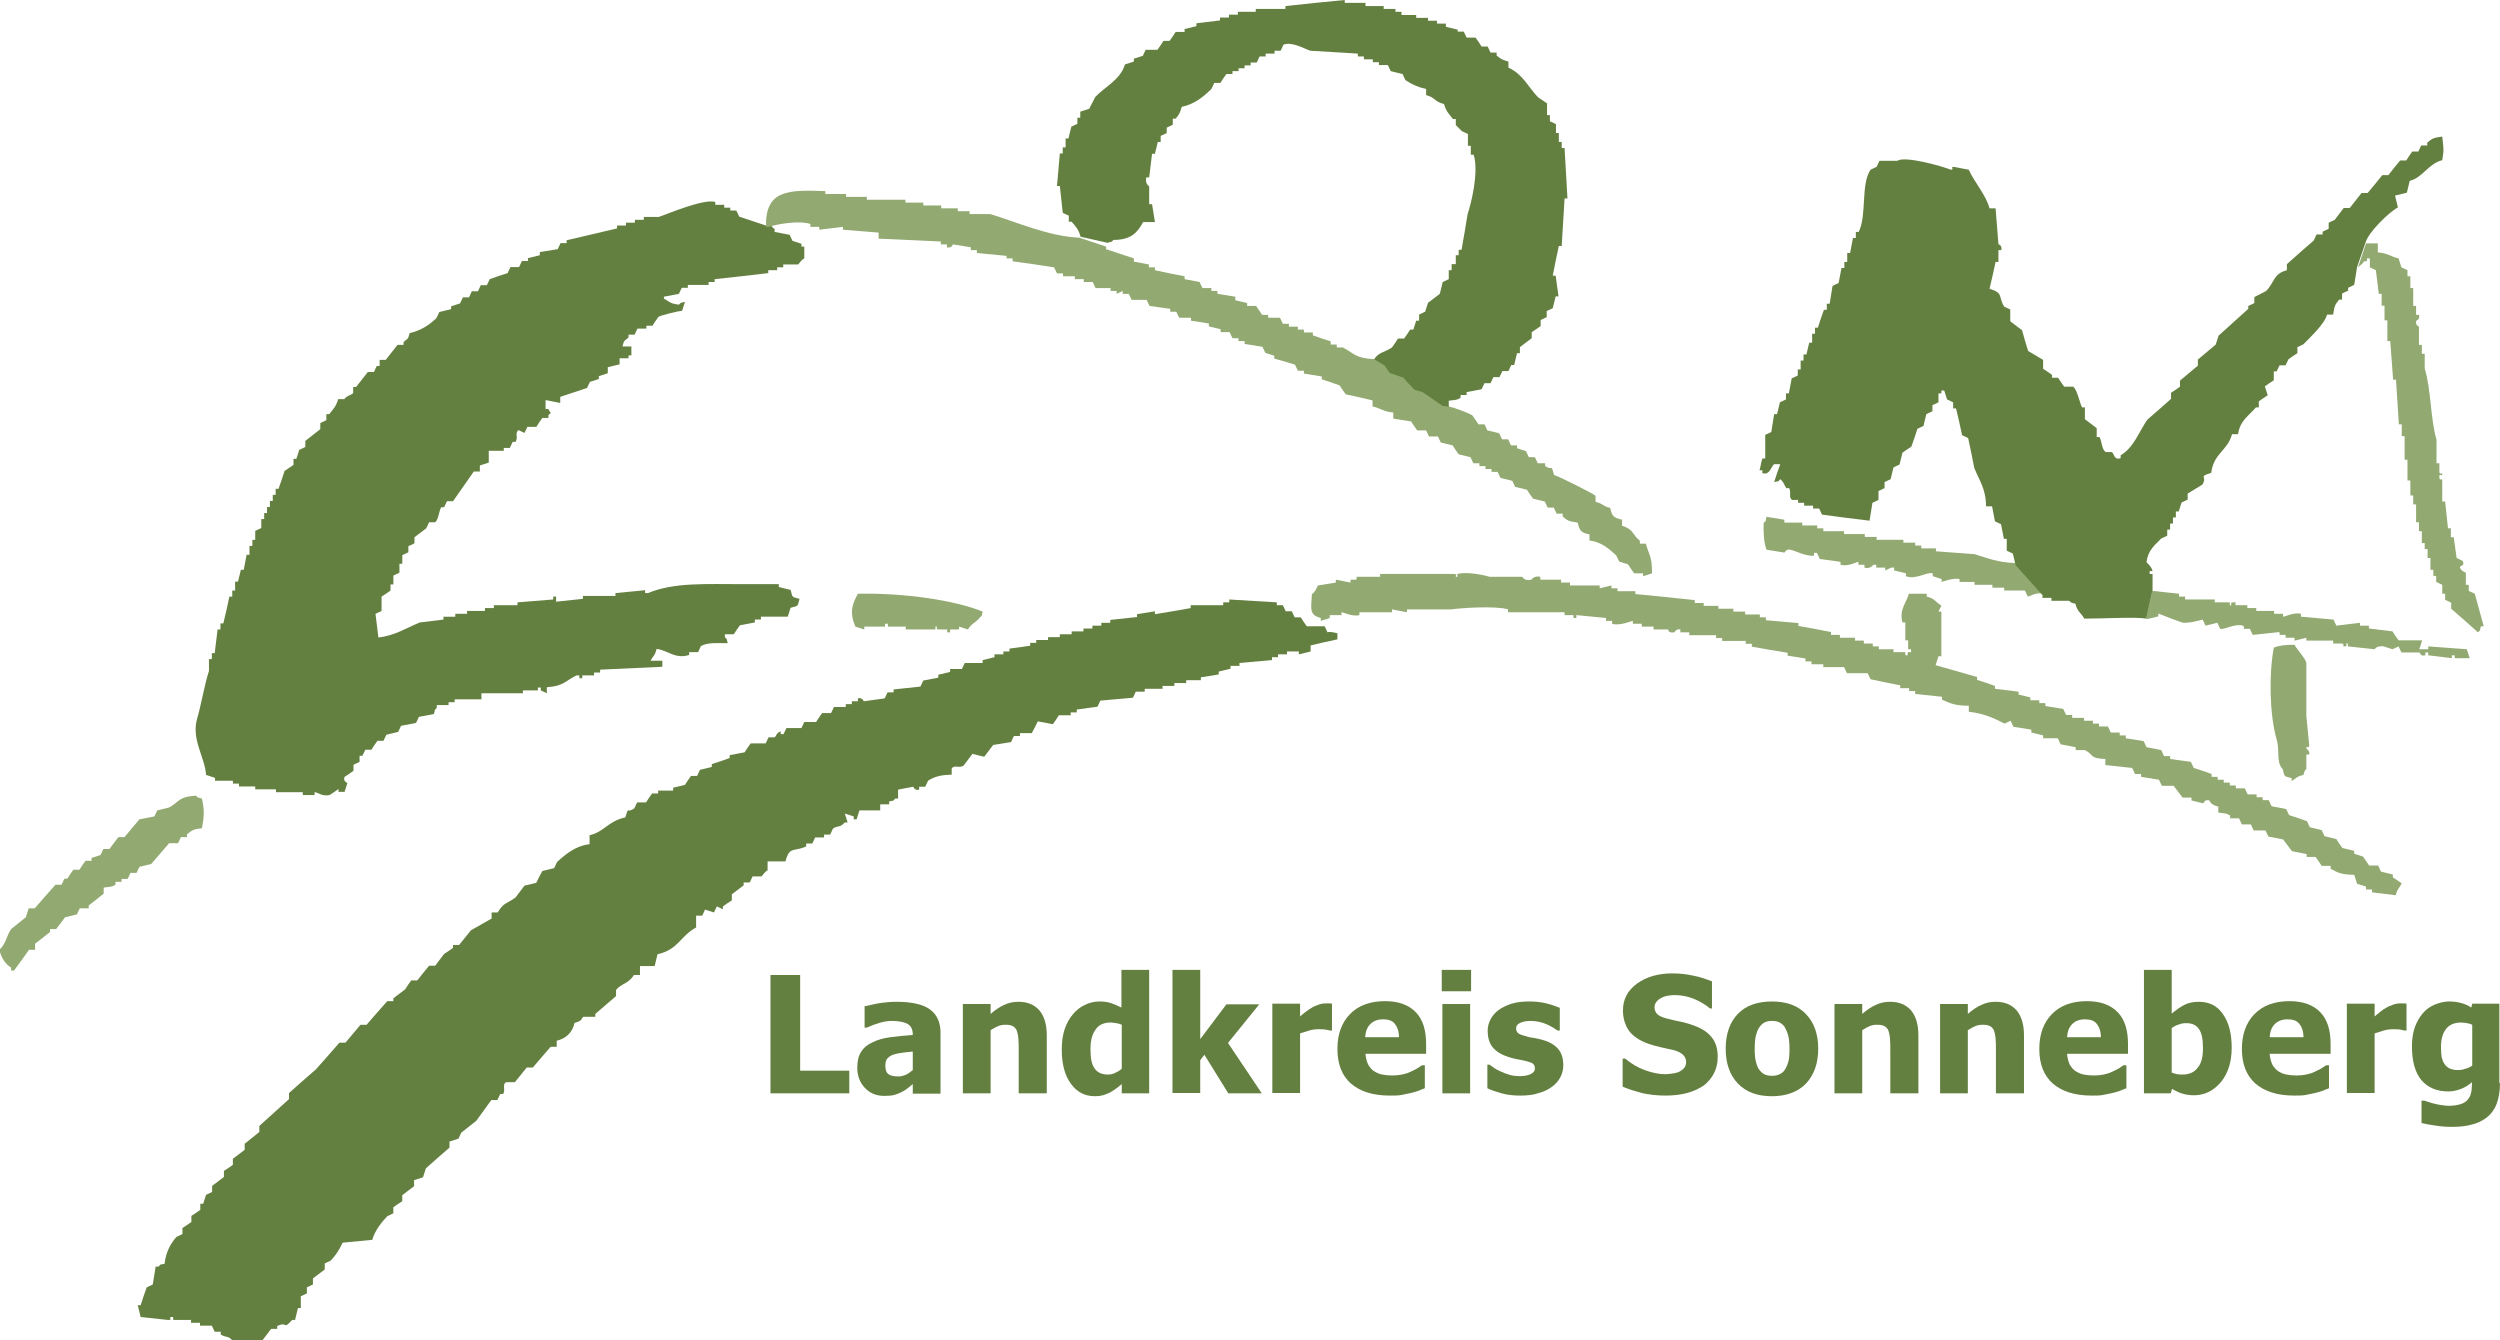 <?xml version="1.0" encoding="utf-8" standalone="no"?><!-- Generator: Adobe Illustrator 25.4.1, SVG Export Plug-In . SVG Version: 6.00 Build 0)  --><svg xmlns="http://www.w3.org/2000/svg" xmlns:xlink="http://www.w3.org/1999/xlink" id="logo_Kopie" style="enable-background:new 0 0 783.6 420;" version="1.1" viewBox="0 0 783.6 420" x="0px" xml:space="preserve" y="0px">
<style type="text/css">
	.st0{fill:#648040;}
	.st1{fill-rule:evenodd;clip-rule:evenodd;fill:#648040;}
	.st2{fill-rule:evenodd;clip-rule:evenodd;fill:#92A971;}
</style>
<g>
	<path class="st0" d="M266.3,342.7h-24.8v-37.1h9.3v30h15.4V342.7z"/>
	<path class="st0" d="M286.1,339.8c-0.6,0.5-1.1,0.9-1.6,1.3c-0.5,0.4-1.1,0.8-1.9,1.2c-0.8,0.4-1.5,0.7-2.3,0.9   c-0.7,0.2-1.8,0.3-3.1,0.3c-2.5,0-4.5-0.8-6.1-2.5c-1.6-1.7-2.4-3.8-2.4-6.3c0-2.1,0.4-3.8,1.2-5c0.8-1.3,2-2.3,3.6-3   c1.6-0.8,3.4-1.3,5.6-1.6c2.2-0.3,4.5-0.5,7-0.7v-0.2c0-1.6-0.6-2.7-1.7-3.3c-1.1-0.6-2.8-0.9-5.1-0.9c-1,0-2.2,0.2-3.6,0.6   c-1.4,0.4-2.7,0.9-4,1.5H271v-6.7c0.9-0.2,2.3-0.5,4.2-0.9c1.9-0.3,3.9-0.5,5.8-0.5c4.8,0,8.3,0.8,10.5,2.4   c2.2,1.6,3.3,4.1,3.3,7.3v19.1h-8.7V339.8z M286.1,335.4v-5.8c-1.5,0.1-2.6,0.3-3.5,0.4c-0.9,0.1-1.8,0.3-2.7,0.6   c-0.8,0.3-1.3,0.7-1.8,1.2c-0.4,0.5-0.6,1.3-0.6,2.2c0,1.3,0.3,2.2,1,2.7c0.7,0.5,1.7,0.7,3.1,0.7c0.8,0,1.5-0.2,2.3-0.5   C284.7,336.5,285.4,336,286.1,335.4z"/>
	<path class="st0" d="M328,342.7h-8.7v-13.8c0-1.1,0-2.2-0.1-3.4c-0.1-1.1-0.3-1.9-0.5-2.5c-0.3-0.6-0.7-1.1-1.3-1.4   c-0.6-0.3-1.3-0.4-2.3-0.4c-0.7,0-1.4,0.1-2.2,0.4c-0.7,0.3-1.5,0.7-2.4,1.3v19.8h-8.7v-28h8.7v3.1c1.4-1.2,2.8-2.2,4.2-2.8   c1.4-0.7,2.9-1,4.5-1c2.9,0,5,0.9,6.6,2.7c1.5,1.8,2.3,4.4,2.3,7.8V342.7z"/>
	<path class="st0" d="M360.3,342.7h-8.7v-2.9c-0.6,0.5-1.2,1-1.9,1.5c-0.7,0.5-1.4,0.9-1.9,1.2c-0.7,0.3-1.4,0.6-2.1,0.8   c-0.7,0.2-1.5,0.3-2.5,0.3c-3.2,0-5.7-1.3-7.6-4c-1.9-2.6-2.8-6.2-2.8-10.6c0-2.4,0.3-4.6,0.9-6.4c0.6-1.8,1.5-3.4,2.6-4.7   c1-1.2,2.2-2.2,3.7-2.9c1.4-0.7,3-1.1,4.6-1.1c1.5,0,2.7,0.2,3.6,0.5c0.9,0.3,2,0.8,3.3,1.4V304h8.7V342.7z M351.6,335v-13.8   c-0.4-0.2-1-0.4-1.7-0.5c-0.7-0.1-1.3-0.2-1.8-0.2c-2.1,0-3.7,0.7-4.7,2.2c-1.1,1.5-1.6,3.5-1.6,6.2c0,2.8,0.4,4.8,1.3,6   c0.8,1.2,2.2,1.9,4.1,1.9c0.8,0,1.5-0.1,2.3-0.5C350.2,336,350.9,335.6,351.6,335z"/>
	<path class="st0" d="M395.5,342.7H385l-7.5-12.1l-1.3,1.7v10.3h-8.7V304h8.7v21.7l8.2-10.9h10.3l-9.8,12.1L395.5,342.7z"/>
	<path class="st0" d="M417.5,323h-0.7c-0.3-0.1-0.8-0.2-1.4-0.3c-0.6-0.1-1.3-0.1-2.1-0.1c-0.9,0-1.9,0.1-2.9,0.4   c-1,0.3-2,0.6-2.9,0.9v18.7h-8.7v-28h8.7v4c0.4-0.4,0.9-0.8,1.7-1.4c0.7-0.6,1.4-1,1.9-1.3c0.6-0.4,1.4-0.7,2.2-1   c0.8-0.3,1.6-0.4,2.4-0.4c0.3,0,0.6,0,0.9,0c0.3,0,0.7,0,0.9,0.1V323z"/>
	<path class="st0" d="M435.6,343.4c-5.3,0-9.3-1.3-12.2-3.8c-2.8-2.5-4.2-6.1-4.2-10.8c0-4.6,1.3-8.2,3.9-10.9   c2.6-2.7,6.3-4.1,11-4.1c4.3,0,7.5,1.2,9.7,3.5c2.2,2.3,3.2,5.6,3.2,9.9v3.1H428c0.1,1.3,0.4,2.4,0.8,3.3c0.5,0.9,1.1,1.6,1.8,2.1   c0.8,0.5,1.6,0.9,2.6,1.1c1,0.2,2.1,0.3,3.3,0.3c1,0,2-0.1,3-0.3c1-0.2,1.9-0.5,2.7-0.9c0.7-0.3,1.4-0.7,2-1c0.6-0.4,1.1-0.7,1.5-1   h0.9v7.2c-0.7,0.3-1.4,0.5-2,0.8c-0.6,0.2-1.4,0.5-2.4,0.7c-0.9,0.2-1.9,0.4-2.9,0.6C438.3,343.4,437.1,343.4,435.6,343.4z    M438.5,325.1c0-1.8-0.5-3.2-1.3-4.2c-0.8-1-2-1.4-3.7-1.4c-1.7,0-3,0.5-4,1.5c-1,1-1.5,2.4-1.6,4.1H438.5z"/>
	<path class="st0" d="M461.1,310.7h-9.2V304h9.2V310.7z M460.8,342.7h-8.7v-28h8.7V342.7z"/>
	<path class="st0" d="M476.5,343.4c-2.1,0-4-0.2-5.8-0.7c-1.8-0.5-3.3-1-4.5-1.6v-7.4h0.7c0.4,0.3,0.9,0.7,1.4,1   c0.5,0.4,1.3,0.8,2.2,1.2c0.8,0.4,1.7,0.7,2.7,1c1,0.3,2.1,0.4,3.3,0.4c1.2,0,2.3-0.2,3.2-0.6c0.9-0.4,1.4-1,1.4-1.8   c0-0.6-0.2-1.1-0.6-1.5c-0.4-0.3-1.3-0.6-2.5-0.9c-0.7-0.2-1.5-0.3-2.5-0.5c-1-0.2-1.9-0.4-2.7-0.7c-2.2-0.7-3.8-1.7-4.9-3   c-1.1-1.3-1.6-3.1-1.6-5.3c0-1.2,0.3-2.4,0.9-3.5c0.6-1.1,1.4-2.1,2.5-2.9c1.1-0.8,2.5-1.5,4.1-2c1.6-0.5,3.5-0.7,5.5-0.7   c2,0,3.8,0.2,5.4,0.6c1.6,0.4,3,0.9,4.2,1.4v7.1h-0.7c-0.3-0.2-0.8-0.5-1.4-0.9c-0.6-0.4-1.3-0.7-1.9-1c-0.7-0.3-1.5-0.6-2.4-0.8   c-0.9-0.2-1.8-0.3-2.8-0.3c-1.2,0-2.3,0.2-3.2,0.6c-0.9,0.4-1.3,1-1.3,1.7c0,0.6,0.2,1.1,0.6,1.5c0.4,0.4,1.4,0.7,2.8,1.1   c0.7,0.2,1.6,0.4,2.6,0.5c1,0.2,1.9,0.4,2.8,0.7c2,0.6,3.5,1.6,4.5,2.8c1,1.3,1.5,2.9,1.5,5c0,1.3-0.3,2.6-0.9,3.7   c-0.6,1.2-1.5,2.2-2.6,3c-1.2,0.9-2.6,1.6-4.2,2C480.7,343.2,478.7,343.4,476.5,343.4z"/>
	<path class="st0" d="M522.1,343.4c-2.8,0-5.3-0.3-7.5-0.8c-2.2-0.6-4.1-1.2-6-2v-8.8h0.8c1.9,1.6,3.9,2.8,6.1,3.6   c2.2,0.8,4.4,1.3,6.5,1.3c0.5,0,1.2-0.1,2.1-0.2c0.9-0.1,1.6-0.3,2.1-0.5c0.6-0.3,1.2-0.7,1.6-1.2c0.5-0.5,0.7-1.2,0.7-2   c0-0.9-0.4-1.7-1.1-2.3c-0.7-0.6-1.6-1-2.6-1.3c-1.3-0.3-2.6-0.6-4-0.9c-1.4-0.3-2.8-0.7-4-1.1c-2.9-1-4.9-2.4-6.2-4.1   c-1.2-1.7-1.9-3.9-1.9-6.4c0-3.5,1.5-6.3,4.4-8.4c2.9-2.1,6.6-3.2,11-3.2c2.2,0,4.4,0.2,6.6,0.7c2.2,0.4,4.1,1.1,5.9,1.8v8.5H536   c-1.4-1.2-3.1-2.2-5-3c-2-0.8-4-1.2-6.1-1.2c-0.8,0-1.5,0.1-2.2,0.2c-0.6,0.1-1.3,0.3-2,0.7c-0.6,0.3-1.1,0.7-1.5,1.2   c-0.4,0.5-0.6,1.1-0.6,1.7c0,0.9,0.3,1.7,1,2.3c0.7,0.6,2,1.1,3.9,1.5c1.2,0.3,2.4,0.6,3.6,0.8c1.2,0.3,2.4,0.6,3.7,1.1   c2.6,0.9,4.5,2.2,5.7,3.7c1.3,1.6,1.9,3.6,1.9,6.2c0,3.7-1.5,6.6-4.3,8.9C531,342.3,527.1,343.4,522.1,343.4z"/>
	<path class="st0" d="M569.9,328.7c0,4.6-1.3,8.2-3.8,10.9c-2.5,2.6-6.1,4-10.7,4c-4.6,0-8.1-1.3-10.7-4c-2.5-2.6-3.8-6.3-3.8-10.9   c0-4.6,1.3-8.3,3.8-10.9c2.5-2.6,6.1-3.9,10.7-3.9c4.6,0,8.2,1.3,10.7,4C568.6,320.5,569.9,324.1,569.9,328.7z M560.9,328.8   c0-1.7-0.1-3-0.4-4.2c-0.3-1.1-0.7-2-1.1-2.7c-0.5-0.7-1.1-1.2-1.8-1.5c-0.6-0.3-1.4-0.4-2.2-0.4c-0.8,0-1.5,0.1-2.1,0.4   c-0.6,0.2-1.2,0.7-1.7,1.4c-0.5,0.6-0.9,1.5-1.2,2.7c-0.3,1.1-0.4,2.5-0.4,4.3c0,1.7,0.1,3.1,0.4,4.1c0.3,1.1,0.6,1.9,1.1,2.5   c0.5,0.6,1,1.1,1.7,1.4c0.7,0.3,1.5,0.4,2.3,0.4c0.7,0,1.4-0.1,2.1-0.4c0.7-0.3,1.3-0.7,1.7-1.3c0.5-0.7,0.9-1.6,1.2-2.6   C560.8,332,560.9,330.6,560.9,328.8z"/>
	<path class="st0" d="M601.2,342.7h-8.7v-13.8c0-1.1,0-2.2-0.1-3.4c-0.1-1.1-0.3-1.9-0.5-2.5c-0.3-0.6-0.7-1.1-1.3-1.4   c-0.6-0.3-1.3-0.4-2.3-0.4c-0.7,0-1.4,0.1-2.2,0.4c-0.7,0.3-1.5,0.7-2.4,1.3v19.8H575v-28h8.7v3.1c1.4-1.2,2.8-2.2,4.2-2.8   c1.4-0.7,2.9-1,4.5-1c2.9,0,5,0.9,6.6,2.7c1.5,1.8,2.3,4.4,2.3,7.8V342.7z"/>
	<path class="st0" d="M634.3,342.7h-8.7v-13.8c0-1.1,0-2.2-0.1-3.4c-0.1-1.1-0.3-1.9-0.5-2.5c-0.3-0.6-0.7-1.1-1.3-1.4   c-0.6-0.3-1.3-0.4-2.3-0.4c-0.7,0-1.4,0.1-2.2,0.4c-0.7,0.3-1.5,0.7-2.4,1.3v19.8h-8.7v-28h8.7v3.1c1.4-1.2,2.8-2.2,4.2-2.8   c1.4-0.7,2.9-1,4.5-1c2.9,0,5,0.9,6.6,2.7c1.5,1.8,2.3,4.4,2.3,7.8V342.7z"/>
	<path class="st0" d="M655.6,343.4c-5.3,0-9.3-1.3-12.2-3.8c-2.8-2.5-4.2-6.1-4.2-10.8c0-4.6,1.3-8.2,3.9-10.9   c2.6-2.7,6.3-4.1,11-4.1c4.3,0,7.5,1.2,9.7,3.5c2.2,2.3,3.2,5.6,3.2,9.9v3.1h-19.1c0.1,1.3,0.4,2.4,0.8,3.3   c0.5,0.9,1.1,1.6,1.8,2.1c0.8,0.5,1.6,0.9,2.6,1.1c1,0.2,2.1,0.3,3.3,0.3c1,0,2-0.1,3-0.3c1-0.2,1.9-0.5,2.7-0.9   c0.7-0.3,1.4-0.7,2-1c0.6-0.4,1.1-0.7,1.5-1h0.9v7.2c-0.7,0.3-1.4,0.5-2,0.8c-0.6,0.2-1.4,0.5-2.4,0.7c-1,0.2-1.9,0.4-2.9,0.6   C658.2,343.4,657,343.4,655.6,343.4z M658.5,325.1c0-1.8-0.5-3.2-1.3-4.2c-0.8-1-2-1.4-3.7-1.4c-1.7,0-3,0.5-4,1.5   c-1,1-1.5,2.4-1.6,4.1H658.5z"/>
	<path class="st0" d="M699.5,328.4c0,4.4-1.1,8-3.4,10.8c-2.3,2.7-5.1,4.1-8.4,4.1c-1.4,0-2.6-0.2-3.6-0.5c-1-0.3-2.1-0.8-3.3-1.5   l-0.4,1.4H672V304h8.7v13.7c1.3-1.1,2.6-2,3.9-2.7c1.3-0.7,2.9-1,4.6-1c3.3,0,5.8,1.3,7.5,3.8C698.6,320.4,699.5,323.9,699.5,328.4   z M690.5,328.5c0-2.8-0.4-4.8-1.3-6c-0.8-1.2-2.1-1.8-3.9-1.8c-0.8,0-1.6,0.1-2.3,0.4c-0.8,0.2-1.5,0.6-2.3,1.1v14   c0.6,0.2,1.2,0.4,1.7,0.5c0.6,0.1,1.2,0.1,1.7,0.1c2.1,0,3.7-0.7,4.7-2.1C690,333.4,690.5,331.3,690.5,328.5z"/>
	<path class="st0" d="M719.1,343.4c-5.3,0-9.3-1.3-12.2-3.8c-2.8-2.5-4.2-6.1-4.2-10.8c0-4.6,1.3-8.2,3.9-10.9   c2.6-2.7,6.3-4.1,11-4.1c4.3,0,7.5,1.2,9.7,3.5c2.2,2.3,3.2,5.6,3.2,9.9v3.1h-19.1c0.1,1.3,0.4,2.4,0.8,3.3   c0.5,0.9,1.1,1.6,1.8,2.1c0.8,0.5,1.6,0.9,2.6,1.1c1,0.2,2.1,0.3,3.3,0.3c1,0,2-0.1,3-0.3c1-0.2,1.9-0.5,2.7-0.9   c0.7-0.3,1.4-0.7,2-1c0.6-0.4,1.1-0.7,1.5-1h0.9v7.2c-0.7,0.3-1.4,0.5-2,0.8c-0.6,0.2-1.4,0.5-2.4,0.7c-1,0.2-1.9,0.4-2.9,0.6   C721.7,343.4,720.5,343.4,719.1,343.4z M722,325.1c0-1.8-0.5-3.2-1.3-4.2c-0.8-1-2-1.4-3.7-1.4c-1.7,0-3,0.5-4,1.5   c-1,1-1.5,2.4-1.6,4.1H722z"/>
	<path class="st0" d="M754.3,323h-0.7c-0.3-0.1-0.8-0.2-1.4-0.3c-0.6-0.1-1.3-0.1-2.1-0.1c-0.9,0-1.9,0.1-2.9,0.4   c-1,0.3-2,0.6-2.9,0.9v18.7h-8.7v-28h8.7v4c0.4-0.4,1-0.8,1.7-1.4c0.7-0.6,1.3-1,1.9-1.3c0.6-0.4,1.4-0.7,2.2-1   c0.8-0.3,1.6-0.4,2.4-0.4c0.3,0,0.6,0,0.9,0c0.3,0,0.7,0,0.9,0.1V323z"/>
	<path class="st0" d="M783.6,339.5c0,2.6-0.4,4.8-1.1,6.6s-1.8,3.2-3.1,4.2c-1.3,1-2.9,1.8-4.7,2.2c-1.8,0.5-3.8,0.7-6,0.7   c-1.9,0-3.6-0.1-5.3-0.4c-1.7-0.2-3.1-0.5-4.4-0.8v-7h1c0.4,0.2,0.9,0.3,1.5,0.5c0.6,0.2,1.2,0.4,1.8,0.5c0.7,0.2,1.4,0.3,2.1,0.4   c0.7,0.1,1.4,0.2,2.1,0.2c1.5,0,2.7-0.2,3.7-0.5c1-0.3,1.7-0.8,2.2-1.3c0.5-0.6,0.9-1.3,1.1-2.1c0.2-0.8,0.3-1.8,0.3-3v-0.5   c-1,0.9-2.1,1.6-3.4,2.1c-1.3,0.5-2.6,0.8-4,0.8c-3.6,0-6.4-1.2-8.4-3.5c-2-2.4-3-5.9-3-10.7c0-2.2,0.3-4.1,0.9-5.9   c0.6-1.7,1.5-3.2,2.5-4.4c1-1.2,2.3-2.1,3.7-2.7c1.5-0.6,3-1,4.6-1c1.4,0,2.7,0.2,3.8,0.5c1.1,0.3,2.2,0.8,3.1,1.4l0.3-1.2h8.5   V339.5z M774.9,334v-12.8c-0.4-0.2-1-0.4-1.6-0.5c-0.6-0.1-1.3-0.2-1.9-0.2c-2.1,0-3.7,0.7-4.7,2c-1.1,1.4-1.6,3.3-1.6,5.7   c0,1.2,0.1,2.3,0.2,3.1c0.2,0.8,0.5,1.6,0.9,2.2c0.4,0.6,1,1.1,1.6,1.4c0.7,0.3,1.5,0.5,2.6,0.5c0.8,0,1.5-0.1,2.3-0.4   C773.5,334.8,774.2,334.5,774.9,334z"/>
</g>
<path class="st1" d="M240.1,70.7c-2.8-0.9-5.6-1.9-8.4-2.8c-0.3-0.6-0.6-1.2-0.9-1.9h-1.9v-0.9H227v-0.9h-2.8v-0.9  c-3.6-1.1-14.8,3.7-17.7,4.7h-4.7v0.9h-2.8v0.9h-2.8v0.9h-2.8v0.9c-5.3,1.2-10.5,2.5-15.8,3.7v0.9h-1.9c-0.3,0.6-0.6,1.2-0.9,1.9  c-1.9,0.3-3.7,0.6-5.6,0.9V80c-1.2,0.3-2.5,0.6-3.7,0.9v0.9h-1.9c-0.3,0.6-0.6,1.2-0.9,1.9H160c-0.3,0.6-0.6,1.2-0.9,1.9  c-1.9,0.6-3.7,1.2-5.6,1.9l-0.9,1.9h-1.9c-0.3,0.6-0.6,1.2-0.9,1.9h-1.9c-0.3,0.6-0.6,1.2-0.9,1.9h-1.9l-0.9,1.9  c-0.9,0.3-1.9,0.6-2.8,0.9v0.9c-1.2,0.3-2.5,0.6-3.7,0.9c-0.3,0.6-0.6,1.2-0.9,1.9c-2.2,2.1-4.8,3.9-8.4,4.7  c-0.6,2.3-0.5,1.5-1.9,2.8v0.9h-1.9c-1.2,1.6-2.5,3.1-3.7,4.7h-1.9v1.9h-0.9c-0.3,0.6-0.6,1.2-0.9,1.9h-1.9  c-1.2,1.6-2.5,3.1-3.7,4.7h-0.9v1.9c-0.6,0.7-1.9,0.7-2.8,1.9h-1.9c-0.7,2.4-1.5,3-2.8,4.7h-0.9v1.9c-0.6,0.3-1.2,0.6-1.9,0.9v1.9  c-1.6,1.2-3.1,2.5-4.7,3.7v1.9l-1.9,0.9c-0.3,0.9-0.6,1.9-0.9,2.8h-0.9v1.9l-2.8,1.9c-0.6,1.9-1.2,3.7-1.9,5.6h-0.9v1.9h-0.9v1.9  h-0.9v1.9h-0.9v1.9h-0.9v1.9h-0.9v2.8c-0.6,0.3-1.2,0.6-1.9,0.9v2.8h-0.9v1.9h-0.9v2.8h-0.9c-0.3,1.5-0.6,3.1-0.9,4.7h-0.9  c-0.3,1.2-0.6,2.5-0.9,3.7h-0.9v2.8h-0.9v1.9h-0.9c-0.6,2.8-1.2,5.6-1.9,8.4h-0.9v1.9h-0.9c-0.3,2.5-0.6,5-0.9,7.4h-0.9v1.9h-0.9  v3.7c-1.4,4.2-2.4,10.5-3.7,14.9c-1.9,6.6,2.4,12,2.8,17.7c0.9,0.3,1.9,0.6,2.8,0.9v0.9h5.6v0.9h1.9v0.9H80v0.9h6.5v0.9h8.4v0.9h3.7  v-0.9c1,0,2.2,1.4,4.7,0.9c0.9-0.6,1.9-1.2,2.8-1.9v0.9h1.9c0.3-0.9,0.6-1.9,0.9-2.8c0,0-1.5-0.5-0.9-1.9c0.9-0.6,1.9-1.2,2.8-1.9  v-1.9c0.6-0.3,1.2-0.6,1.9-0.9v-1.9h0.9l0.9-1.9h1.9c0.6-0.9,1.2-1.9,1.9-2.8h1.9c0.3-0.6,0.6-1.2,0.9-1.9c1.2-0.3,2.5-0.6,3.7-0.9  l0.9-1.9c1.6-0.3,3.1-0.6,4.7-0.9c0.3-0.6,0.6-1.2,0.9-1.9c1.5-0.3,3.1-0.6,4.7-0.9c0.6-1.9-0.1-0.8,0.9-1.9v-0.9h3.7v-0.9h1.9v-0.9  h8.4v-1.9h13v-0.9h4.7v-0.9h0.9v0.9c0.6,0.3,1.2,0.6,1.9,0.9v-1.9c5.2-0.3,5.8-2,9.3-3.7h0.9v0.9h0.9v-0.9h3.7v-0.9h1.9v-0.9  c6.5-0.3,13-0.6,19.5-0.9v-1.9h-3.7c0.9-1.7,1.3-1.4,1.9-3.7c3.5,0.4,5.8,3.3,10.2,1.9v-0.9h2.8c0.3-0.6,0.6-1.2,0.9-1.9  c2.1-1.2,5.2-0.9,8.4-0.9c-0.6-1.9,0.1-0.8-0.9-1.9v-0.9h2.8c0.6-0.9,1.2-1.9,1.9-2.8c1.5-0.3,3.1-0.6,4.7-0.9v-0.9h1.9v-0.9h8.4  l0.9-2.8c2.5-0.7,2.1-0.2,2.8-2.8c-2.5-0.7-2.1-0.2-2.8-2.8c-1.2-0.3-2.5-0.6-3.7-0.9v-0.9h-11.2c-11.6,0-21.7-0.6-29.8,2.8h-0.9  v-0.9l-9.3,0.9v0.9h-10.2v0.9c-2.8,0.3-5.6,0.6-8.4,0.9V187h-0.9v0.9c-3.7,0.3-7.4,0.6-11.2,0.9v0.9h-7.4v0.9h-2.8v0.9h-5.6v0.9  h-3.7v0.9h-3.7v0.9c-2.5,0.3-5,0.6-7.4,0.9c-4,1.6-7.9,4.2-13,4.7c-0.3-2.5-0.6-5-0.9-7.4l1.9-0.9V187c0.9-0.6,1.9-1.2,2.8-1.9v-1.9  h0.9v-2.8c0.6-0.3,1.2-0.6,1.9-0.9v-2.8h0.9V174c0.6-0.3,1.2-0.6,1.9-0.9v-1.9c0.6-0.3,1.2-0.6,1.9-0.9v-1.9  c1.2-0.9,2.5-1.9,3.7-2.8c0.3-0.6,0.6-1.2,0.9-1.9h1.9c1.1-0.9,1.2-3.7,1.9-4.7h0.9c0.3-0.6,0.6-1.2,0.9-1.9h1.9  c2.2-3.1,4.3-6.2,6.5-9.3h1.9v-1.9c0.9-0.3,1.9-0.6,2.8-0.9v-3.7h4.7v-0.9h1.9l0.9-1.9h0.9c0.9-1.4-0.3-2.7,0.9-3.7  c0.6,0.3,1.2,0.6,1.9,0.9c0.3-0.6,0.6-1.2,0.9-1.9h2.8c0.6-0.9,1.2-1.9,1.9-2.8h1.9v-0.9c1.2-1.1,0.7-0.2,0-1.9h-0.9v-2.8  c1.5,0.3,3.1,0.6,4.6,0.9v-1.9c2.8-0.9,5.6-1.9,8.4-2.8c0.3-0.6,0.6-1.2,0.9-1.9c0.9-0.3,1.9-0.6,2.8-0.9v-0.9l2.8-0.9v-1.9  c1.2-0.3,2.5-0.6,3.7-0.9v-1.9h2.8v-0.9h0.9v-2.8h-2.8c0.6-2.3,0.5-1.5,1.9-2.8v-0.9h1.9l0.9-1.9h2.8v-0.9h1.9  c0.6-0.9,1.2-1.9,1.9-2.8c0.9-0.5,6.1-1.8,7.4-1.9c0.3-0.9,0.6-1.9,0.9-2.8c-1.9,0.6-0.8-0.1-1.9,0.9c-3-0.4-2.7-0.8-4.7-1.9V93  c1.6-0.3,3.1-0.6,4.7-0.9c0.3-0.6,0.6-1.2,0.9-1.9h1.9v-0.9h6.5v-0.9h1.9v-0.9c5.6-0.6,11.2-1.2,16.8-1.9v-0.9h2.8v-0.9h1.9v-0.9  h4.7c0,0,1-1.5,1.9-1.9v-3.7h-0.9v-0.9c-0.9-0.3-1.9-0.6-2.8-0.9c-0.3-0.6-0.6-1.2-0.9-1.9c-1.6-0.3-3.1-0.6-4.7-0.9v-0.9  c-1-0.8-0.1,0.1-0.9-0.9"/>
<path class="st2" d="M454.1,127.3l-23-14.7c-6.3-0.3-6.3-1.6-10.2-3.7H419v-0.9h-1.9V107c-1.9-0.6-3.7-1.2-5.6-1.9v-0.9h-2.8v-0.9  h-1.9v-0.9h-2.8v-0.9h-1.9c-0.3-0.6-0.6-1.2-0.9-1.9h-3.7v-0.9h-1.9c-0.6-0.9-1.2-1.9-1.9-2.8h-2.8v-0.9c-1.2-0.3-2.5-0.6-3.7-0.9  V93c-1.9-0.3-3.7-0.6-5.6-0.9v-0.9h-1.9v-0.9h-2.8c-0.3-0.6-0.6-1.2-0.9-1.9c-1.6-0.3-3.1-0.6-4.7-0.9v-0.9  c-3.1-0.6-6.2-1.2-9.3-1.9v-0.9h-1.9v-0.9c-1.6-0.3-3.1-0.6-4.7-0.9V81c-2.8-0.9-5.6-1.9-8.4-2.8h-0.3v-0.9l-8.4-2.8  c-9.7-0.4-19.9-5-27.9-7.4h-6.5v-0.9h-3.7v-0.9H295v-0.9h-5.6v-0.9h-5.6v-0.9h-12.1v-0.9h-6.5v-0.9h-6.5v-0.9  c-11.5-0.4-18.9-0.5-18.6,11.2h0.9c2.3-0.8,9.4-2.1,13-0.9v0.9h2.8v0.9c2.5-0.3,5-0.6,7.4-0.9v0.9c3.7,0.3,7.4,0.6,11.2,0.9v1.9  c6.5,0.3,13,0.6,19.5,0.9v0.9h1.9v0.9c1.4,0.4,1.9-0.9,1.9-0.9c1.9,0.3,3.7,0.6,5.6,0.9v0.9h1.9v0.9l9.3,0.9V81h1.9v0.9  c4.3,0.6,8.7,1.2,13,1.9c0.3,0.6,0.6,1.2,0.9,1.9h1.9v0.9h3.7v0.9h2.8v0.9h2.8c0.3,0.6,0.6,1.2,0.9,1.9h4.7v0.9h1.9v0.9  c0.6-0.3,1.2-0.6,1.9-0.9v0.9h1.9l0.9,1.9h4.7l0.9,1.9c2.2,0.3,4.3,0.6,6.5,0.9v0.9h1.9c0.3,0.6,0.6,1.2,0.9,1.9h3.7v0.9  c1.9,0.3,3.7,0.6,5.6,0.9v0.9c1.2,0.3,2.5,0.6,3.7,0.9v0.9h2.8c0.3,0.6,0.6,1.2,0.9,1.9h1.9v0.9h1.9v0.9c1.9,0.3,3.7,0.6,5.6,0.9  c0.3,0.6,0.6,1.2,0.9,1.9l2.8,0.9v0.9c2.2,0.6,4.3,1.2,6.5,1.9c0.3,0.6,0.6,1.2,0.9,1.9h1.9v0.9c1.9,0.3,3.7,0.6,5.6,0.9v0.9  c1.9,0.6,3.7,1.2,5.6,1.9c0.6,0.9,1.2,1.9,1.9,2.8c2.8,0.6,5.6,1.2,8.4,1.9v1.9c2.8,0.6,3.2,1.6,6.5,1.9v1.9  c1.9,0.3,3.7,0.6,5.6,0.9c0.6,0.9,1.2,1.9,1.9,2.8h2.8l0.9,1.9h2.8l0.9,1.9l3.7,0.9c0.6,0.9,1.2,1.9,1.9,2.8  c1.2,0.3,2.5,0.6,3.7,0.9l0.9,1.9h1.9v0.9h1.9v0.9h1.9v0.9h1.9c0.3,0.6,0.6,1.2,0.9,1.9c1.2,0.3,2.5,0.6,3.7,0.9l0.9,1.9l3.7,0.9  c0.6,0.9,1.2,1.9,1.9,2.8c1.2,0.3,2.5,0.6,3.7,0.9c0.3,0.6,0.6,1.2,0.9,1.9h1.9l0.9,1.9h1.9v0.9c1.6,1.3,1.8,1.5,4.7,1.9  c0.7,2.7,1,3.1,3.7,3.7v1.9c3.8,0.5,6.1,2.6,8.4,4.7l0.9,1.9l2.8,0.9c0.6,0.9,1.2,1.9,1.9,2.8h2.8v0.9l2.8-0.9c0-5.7-1-5.6-1.9-9.3  h-1.9v-0.9c-2.5-2-1.9-3.6-5.6-4.7v-1.9c-2.7-0.7-3.1-1-3.7-3.7c-2.5-0.6-2.1-1.3-4.6-1.9v-1.9c-0.2-0.4-11.8-6.3-13-6.5  c-1-3.7-0.3-1.2-2.8-2.8v-0.9H482l-0.9-1.9h-1.9c-0.3-0.6-0.6-1.2-0.9-1.9c-0.9-0.3-1.9-0.6-2.8-0.9v-0.9h-1.9  c-0.3-0.6-0.6-1.2-0.9-1.9h-1.9l-0.9-1.9l-3.7-0.9c-0.3-0.6-0.6-1.2-0.9-1.9h-1.9c-0.6-0.9-1.2-1.9-1.9-2.8  c-1.2-0.8-5.9-2.5-7.4-2.8"/>
<path class="st1" d="M454.1,127.5v-1.9c2.1-0.3,2.4-0.1,3.7-0.9v-0.9h1.9v-0.9l4.7-0.9c0.3-0.6,0.6-1.2,0.9-1.9h1.9l0.9-1.9h1.9  l0.9-1.9h1.9c0.3-0.6,0.6-1.2,0.9-1.9h0.9c0.3-1.2,0.6-2.5,0.9-3.7h0.9v-1.9c1.2-0.9,2.5-1.9,3.7-2.8v-1.9c0.9-0.6,1.9-1.2,2.8-1.9  v-1.9c0.6-0.3,1.2-0.6,1.9-0.9v-1.9l1.9-0.9l0.9-3.7h0.9c-0.3-2.2-0.6-4.3-0.9-6.5h-0.9c0.6-3.1,1.2-6.2,1.9-9.3h0.9  c0.3-5,0.6-9.9,0.9-14.9h0.9c-0.3-5.3-0.6-10.5-0.9-15.8h-0.9v-1.9h-0.9v-2.8h-0.9v-2.8l-1.9-0.9v-1.9h-0.9v-3.7l-2.8-1.9  c-3.2-3.3-4.7-7.2-9.3-9.3v-1.9c-2.1-0.6-2.3-0.8-3.7-1.9v-0.9h-1.9l-0.9-1.9h-1.9c-0.6-0.9-1.2-1.9-1.9-2.8h-2.8l-0.9-1.9h-1.9V9.3  l-3.7-0.9V7.4h-2.8V6.5h-2.8V5.6h-3.7V4.7h-4.6V3.7h-1.9V2.8h-3.7V1.9H428V0.9h-6.5V0c-6.2,0.6-12.4,1.2-18.6,1.9v0.9h-9.3v0.9H388  v0.9h-2.8v0.9h-2.8v0.9c-2.5,0.3-5,0.6-7.4,0.9v0.9c-1.2,0.3-2.5,0.6-3.7,0.9v0.9h-2.8c-0.6,0.9-1.2,1.9-1.9,2.8h-1.9  c-0.6,0.9-1.2,1.9-1.9,2.8h-3.7l-0.9,1.9c-0.9,0.3-1.9,0.6-2.8,0.9v0.9c-0.9,0.3-1.9,0.6-2.8,0.9c-1.4,4.8-6.3,7-9.3,10.2l-1.9,3.7  c-0.9,0.3-1.9,0.6-2.8,0.9v1.9h-0.9v1.9c-0.6,0.3-1.2,0.6-1.9,0.9c-0.3,1.2-0.6,2.5-0.9,3.7H334v2.8h-0.9v1.9h-0.9  c-0.3,3.4-0.6,6.8-0.9,10.2h0.9c0.3,2.8,0.6,5.6,0.9,8.4c0.6,0.3,1.2,0.6,1.9,0.9v1.9h0.9c1.3,1.6,2.1,2.2,2.8,4.7l8.4,1.9  c1.9-0.6,0.8,0.1,1.9-0.9c5.4,0,7.5-2.2,9.3-5.6h3.7c-0.3-1.9-0.6-3.7-0.9-5.6h-0.9v-5.6c0,0-1.4-0.8-0.9-2.8h0.9  c0.3-2.5,0.6-5,0.9-7.4h0.9c0.3-1.2,0.6-2.5,0.9-3.7h0.9v-1.9c0.6-0.3,1.2-0.6,1.9-0.9V40l1.9-0.9v-1.9h0.9c1.1-1.4,1.3-1.6,1.9-3.7  c4.1-0.9,6.7-3.1,9.3-5.6c0.3-0.6,0.6-1.2,0.9-1.9h1.9c0.6-0.9,1.2-1.9,1.9-2.8h1.9v-0.9h1.9v-0.9h1.9v-0.9h1.9v-0.9h1.9l0.9-1.9  h1.9v-0.9h2.8v-0.9h1.9c0.3-0.6,0.6-1.2,0.9-1.9c2.6-1.1,7,1.5,8.4,1.9c5,0.3,9.9,0.6,14.9,0.9v0.9h1.9v0.9h2.8v0.9h1.9v0.9h2.8  c0.3,0.6,0.6,1.2,0.9,1.9l3.7,0.9l0.9,1.9c2.1,1.4,3.9,2.2,6.5,2.8v1.9c3.2,0.9,2.4,2,5.6,2.8c0.7,2.4,1.5,3,2.8,4.7h0.9v1.9  c0,0,1.7,1.7,1.9,1.9l1.9,0.9v3.7h0.9v2.8h0.9c1.7,5.4-0.8,15.4-1.9,18.6c-0.6,3.7-1.2,7.4-1.9,11.2h-0.9V80h-0.9v2.8H455v1.9h-0.9  v2.8l-1.9,0.9c-0.3,1.2-0.6,2.5-0.9,3.7c-1.2,0.9-2.5,1.9-3.7,2.8l-0.9,2.8c-0.6,0.3-1.2,0.6-1.9,0.9v1.9h-0.9l-0.9,2.8H442  c-0.6,0.9-1.2,1.9-1.9,2.8h-1.9c-0.6,0.9-1.2,1.9-1.9,2.8c-2.3,1.6-4.1,1.4-5.6,3.7l3.3,2l1.6,2.3l4.3,1.5l1.2,1.4l2.3,2.4l2.5,0.7  l6.2,4.3L454.1,127.5z"/>
<path class="st2" d="M268.9,186.1c14.7-0.3,30.6,2.1,39.1,5.6c-0.5,1.9,0.1,0.8-0.9,1.9c-1.2,1.5-2.7,1.9-3.7,3.7  c-0.9-0.3-1.9-0.6-2.8-0.9c0,0.3,0,0.6,0,0.9c-0.9,0-1.9,0-2.8,0c0,0.3,0,0.6,0,0.9c-0.3,0-0.6,0-0.9,0c0-0.3,0-0.6,0-0.9  c-0.9,0-1.9,0-2.8,0c-1.3-0.3,0.4-1.1-0.9-0.9c0,0.3,0,0.6,0,0.9c-3.1,0-6.2,0-9.3,0c0-0.3,0-0.6,0-0.9c-1.9,0-3.7,0-5.6,0  c0-0.3,0-0.6,0-0.9c-0.3,0-0.6,0-0.9,0c0,0.3,0,0.6,0,0.9c-2.2,0-4.3,0-6.5,0c0,0.3,0,0.6,0,0.9c-0.9-0.3-1.9-0.6-2.8-0.9  C266.2,191.9,267.1,189.4,268.9,186.1z"/>
<path class="st2" d="M598.3,186.1c1.9,0,3.7,0,5.6,0c0,0.3,0,0.6,0,0.9c2.6,0.6,2.7,1.7,4.6,2.8c-0.3,0.6-0.6,1.2-0.9,1.9  c0.3,0,0.6,0,0.9,0c0,4.6,0,9.3,0,14c-0.3,0-0.6,0-0.9,0c-0.3,0.9-0.6,1.9-0.9,2.8c4.3,1.2,8.7,2.5,13,3.7c0,0.3,0,0.6,0,0.9  c1.9,0.6,3.7,1.2,5.6,1.9c0,0.3,0,0.6,0,0.9c2.5,0.3,5,0.6,7.4,0.9c0,0.3,0,0.6,0,0.9c1.2,0.3,2.5,0.6,3.7,0.9c0,0.3,0,0.6,0,0.9  c0.9,0,1.9,0,2.8,0c0,0.3,0,0.6,0,0.9c0.6,0,1.2,0,1.9,0c0,0.3,0,0.6,0,0.9c1.9,0.3,3.7,0.6,5.6,0.9c0.3,0.6,0.6,1.2,0.9,1.9  c0.6,0,1.2,0,1.9,0c0,0.3,0,0.6,0,0.9c1.2,0,2.5,0,3.7,0c0,0.3,0,0.6,0,0.9c0.9,0,1.9,0,2.8,0c0,0.3,0,0.6,0,0.9c0.6,0,1.2,0,1.9,0  c0,0.3,0,0.6,0,0.9c0.9,0,1.9,0,2.8,0c0.3,0.6,0.6,1.2,0.9,1.9c0.9,0,1.9,0,2.8,0c0,0.3,0,0.6,0,0.9c0.6,0,1.2,0,1.9,0  c0,0.3,0,0.6,0,0.9c1.9,0.3,3.7,0.6,5.6,0.9c0.3,0.6,0.6,1.2,0.9,1.9c1.6,0.3,3.1,0.6,4.6,0.9c0.3,0.6,0.6,1.2,0.9,1.9  c0.6,0,1.2,0,1.9,0c0,0.3,0,0.6,0,0.9c2.2,0.3,4.3,0.6,6.5,0.9c0.3,0.6,0.6,1.2,0.9,1.9c1.9,0.6,3.7,1.2,5.6,1.9c0,0.3,0,0.6,0,0.9  c0.6,0,1.2,0,1.9,0c0,0.3,0,0.6,0,0.9c0.6,0,1.2,0,1.9,0c0,0.3,0,0.6,0,0.9c0.6,0,1.2,0,1.9,0c0,0.3,0,0.6,0,0.9c0.6,0,1.2,0,1.9,0  c0,0.3,0,0.6,0,0.9c0.9,0,1.9,0,2.8,0c0.3,0.6,0.6,1.2,0.9,1.9c0.9,0,1.9,0,2.8,0c0,0.3,0,0.6,0,0.9c0.6,0,1.2,0,1.9,0  c0,0.3,0,0.6,0,0.9c0.6,0,1.2,0,1.9,0c0.3,0.6,0.6,1.2,0.9,1.9c1.6,0.3,3.1,0.6,4.6,0.9c0.3,0.6,0.6,1.2,0.9,1.9  c1.9,0.6,3.7,1.2,5.6,1.9c0.3,0.6,0.6,1.2,0.9,1.9c1.2,0.3,2.5,0.6,3.7,0.9c0.3,0.6,0.6,1.2,0.9,1.9c1.2,0.3,2.5,0.6,3.7,0.9  c0.6,0.9,1.2,1.9,1.9,2.8c1.2,0.3,2.5,0.6,3.7,0.9c0,0.3,0,0.6,0,0.9c0.9,0.3,1.9,0.6,2.8,0.9c0.6,0.9,1.2,1.9,1.9,2.8  c0.9,0,1.9,0,2.8,0c0.3,0.6,0.6,1.2,0.9,1.9c1.2,0.3,2.5,0.6,3.7,0.9c0,0.3,0,0.6,0,0.9c0.9,0.6,1.9,1.2,2.8,1.9  c-0.9,1.7-1.3,1.5-1.9,3.7c-2.5-0.3-5-0.6-7.4-0.9c0-0.3,0-0.6,0-0.9c-0.6,0-1.2,0-1.9,0c0-0.3,0-0.6,0-0.9  c-0.9-0.3-1.9-0.6-2.8-0.9c-0.3-0.9-0.6-1.9-0.9-2.8c-3.9-0.1-4.9-0.5-7.4-1.9c0-0.3,0-0.6,0-0.9c-0.9,0-1.9,0-2.8,0  c-0.6-0.9-1.2-1.9-1.9-2.8c-0.9,0-1.9,0-2.8,0c0-0.3,0-0.6,0-0.9c-1.6-0.3-3.1-0.6-4.6-0.9c-0.9-1.2-1.9-2.5-2.8-3.7  c-1.6-0.3-3.1-0.6-4.6-0.9c-0.3-0.6-0.6-1.2-0.9-1.9c-1.2,0-2.5,0-3.7,0c-0.3-0.6-0.6-1.2-0.9-1.9c-0.9,0-1.9,0-2.8,0  c-0.3-0.6-0.6-1.2-0.9-1.9c-0.9,0-1.9,0-2.8,0c0-0.3,0-0.6,0-0.9c-1.3-0.8-1.6-0.6-3.7-0.9c0-0.6,0-1.2,0-1.9  c-2.5-0.5-2.7-1.8-2.8-1.9c-1.5-0.5-1.8,0.9-1.9,0.9c-1.2-0.3-2.5-0.6-3.7-0.9c0-0.3,0-0.6,0-0.9c-0.9,0-1.9,0-2.8,0  c-0.9-1.2-1.9-2.5-2.8-3.7c-1.2,0-2.5,0-3.7,0c-0.3-0.6-0.6-1.2-0.9-1.9c-1.9-0.3-3.7-0.6-5.6-0.9c0-0.3,0-0.6,0-0.9  c-0.6,0-1.2,0-1.9,0c-0.3-0.6-0.6-1.2-0.9-1.9c-2.8-0.3-5.6-0.6-8.4-0.9c0-0.6,0-1.2,0-1.9c-5.3-0.2-3.4-1.4-6.5-2.8  c-0.9,0-1.9,0-2.8,0c0-0.3,0-0.6,0-0.9c-1.6-0.3-3.1-0.6-4.7-0.9c-0.3-0.6-0.6-1.2-0.9-1.9c-1.5,0-3.1,0-4.6,0c0-0.3,0-0.6,0-0.9  c-1.2-0.3-2.5-0.6-3.7-0.9c0-0.3,0-0.6,0-0.9c-1.9-0.3-3.7-0.6-5.6-0.9c-0.3-0.6-0.6-1.2-0.9-1.9c-0.6,0.3-1.2,0.6-1.9,0.9  c-3.3-1.7-6.5-3.2-11.2-3.7c0-0.6,0-1.2,0-1.9c-4,0-5.6-0.6-8.4-1.9c0-0.3,0-0.6,0-0.9c-2.8-0.3-5.6-0.6-8.4-0.9c0-0.3,0-0.6,0-0.9  c-0.6,0-1.2,0-1.9,0c0-0.3,0-0.6,0-0.9c-0.9,0-1.9,0-2.8,0c0-0.3,0-0.6,0-0.9c-3.1-0.6-6.2-1.2-9.3-1.9c-0.3-0.6-0.6-1.2-0.9-1.9  c-2.2,0-4.3,0-6.5,0c-0.3-0.6-0.6-1.2-0.9-1.9c-2.2,0-4.3,0-6.5,0c0-0.3,0-0.6,0-0.9c-1.2,0-2.5,0-3.7,0c0-0.3,0-0.6,0-0.9  c-0.6,0-1.2,0-1.9,0c0-0.3,0-0.6,0-0.9c-1.9-0.3-3.7-0.6-5.6-0.9c0-0.3,0-0.6,0-0.9c-3.7-0.6-7.4-1.2-11.2-1.9c0-0.3,0-0.6,0-0.9  c-0.6,0-1.2,0-1.9,0c0-0.3,0-0.6,0-0.9c-2.5,0-5,0-7.4,0c0-0.3,0-0.6,0-0.9c-0.6,0-1.2,0-1.9,0c0-0.3,0-0.6,0-0.9  c-2.8,0-5.6,0-8.4,0c0-0.3,0-0.6,0-0.9c-0.9,0-1.9,0-2.8,0c0-0.3,0-0.6,0-0.9c-1.4-0.3-1.8,0.9-1.9,0.9c-2.1,0.3-1.9-0.9-1.9-0.9  c-1.6,0-3.1,0-4.6,0c0-0.3,0-0.6,0-0.9c-1.2,0-2.5,0-3.7,0c0-0.3,0-0.6,0-0.9c-0.9,0-1.9,0-2.8,0c0-0.3,0-0.6,0-0.9  c-0.3,0-4.3,1.7-6.5,0.9c0-0.3,0-0.6,0-0.9c-0.6,0-1.2,0-1.9,0c0-0.3,0-0.6,0-0.9c-3.1-0.3-6.2-0.6-9.3-0.9c0,0.3,0,0.6,0,0.9  c-0.3,0-0.6,0-0.9,0c0-0.3,0-0.6,0-0.9c-0.9,0-1.9,0-2.8,0c0-0.3,0-0.6,0-0.9c-5.9,0-11.8,0-17.7,0c0-0.3,0-0.6,0-0.9  c-4-1.2-15.2-0.4-17.7,0c-4.7,0-9.3,0-14,0c0,0.3,0,0.6,0,0.9c-1.6-0.3-3.1-0.6-4.7-0.9c0,0.3,0,0.6,0,0.9c-3.4,0-6.8,0-10.2,0  c0,0.3,0,0.6,0,0.9c-2.2,0.6-5.3-1-5.6-0.9c0,0.3,0,0.6,0,0.9c-1.2,0-2.5,0-3.7,0c0,0.3,0,0.6,0,0.9c-0.9,0.3-1.9,0.6-2.8,0.9  c0-0.3,0-0.6,0-0.9c-3.8-1-3-2.9-2.8-7.4c1-0.8,1.3-1.6,1.9-2.8c1.9-0.3,3.7-0.6,5.6-0.9c0-0.3,0-0.6,0-0.9c1.5,0.3,3.1,0.6,4.6,0.9  c0-0.3,0-0.6,0-0.9c0.6,0,1.2,0,1.9,0c0-0.3,0-0.6,0-0.9c2.5,0,5,0,7.4,0c0-0.3,0-0.6,0-0.9c7.8,0,15.5,0,23.3,0  c1.3,0.2-0.4,1,0.9,0.9c0-0.3,0-0.6,0-0.9c3.3-0.8,8.4,0.4,10.2,0.9c3.4,0,6.8,0,10.2,0c0,0,0.4,1.4,2.8,0.9c0,0,0.9-1.4,2.8-0.9  c0,0.3,0,0.6,0,0.9c2.2,0,4.3,0,6.5,0c0,0.3,0,0.6,0,0.9c0.9,0,1.9,0,2.8,0c0,0.3,0,0.6,0,0.9c3.1,0,6.2,0,9.3,0c0,0.3,0,0.6,0,0.9  c1.2-0.3,2.5-0.6,3.7-0.9c0,0.3,0,0.6,0,0.9c0.6,0,1.2,0,1.9,0c0,0.3,0,0.6,0,0.9c1.9,0,3.7,0,5.6,0c0,0.3,0,0.6,0,0.9  c6.2,0.6,12.4,1.2,18.6,1.9c0,0.3,0,0.6,0,0.9c0.9,0,1.9,0,2.8,0c0,0.3,0,0.6,0,0.9c1.5,0,3.1,0,4.6,0c0,0.3,0,0.6,0,0.9  c1.6,0,3.1,0,4.7,0c0,0.3,0,0.6,0,0.9c1.2,0,2.5,0,3.7,0c0,0.3,0,0.6,0,0.9c1.6,0,3.1,0,4.6,0c0,0.3,0,0.6,0,0.9c0.6,0,1.2,0,1.9,0  c0,0.3,0,0.6,0,0.9c3.4,0.3,6.8,0.6,10.2,0.9c0,0.3,0,0.6,0,0.9c3.4,0.6,6.8,1.2,10.2,1.9c0,0.3,0,0.6,0,0.9c0.9,0,1.9,0,2.8,0  c0,0.3,0,0.6,0,0.9c1.6,0,3.1,0,4.7,0c0,0.3,0,0.6,0,0.9c0.9,0,1.9,0,2.8,0c0,0.3,0,0.6,0,0.9c0.9,0,1.9,0,2.8,0c0,0.3,0,0.6,0,0.9  c0.6,0,1.2,0,1.9,0c0,0.3,0,0.6,0,0.9c1.5,0,3.1,0,4.6,0c0,0.3,0,0.6,0,0.9c1.2,0,2.5,0,3.7,0c0,0.3,0,0.6,0,0.9  c1.2,0.5,0.4-0.4,0.9-0.9c0.3,0,0.6,0,0.9,0c0-0.3,0-0.6,0-0.9c-0.3,0-0.6,0-0.9,0c0-0.9,0-1.9,0-2.8c-0.3,0-0.6,0-0.9,0  c0-1.9,0-3.7,0-5.6c-0.3,0-0.6,0-0.9,0C595.2,191,597.7,188.7,598.3,186.1z"/>
<path class="st2" d="M63.3,250.3c0.8,3.9,0.7,5.4,0,9.3c-2.8,0.3-3,0.6-4.7,1.9c0,0.3,0,0.6,0,0.9c-0.6,0-1.2,0-1.9,0  c-0.3,0.6-0.6,1.2-0.9,1.9c-0.9,0-1.9,0-2.8,0c-1.9,2.2-3.7,4.3-5.6,6.5c-1.2,0.3-2.5,0.6-3.7,0.9c-0.3,0.6-0.6,1.2-0.9,1.9  c-0.6,0-1.2,0-1.9,0c-0.3,0.6-0.6,1.2-0.9,1.9c-0.6,0-1.2,0-1.9,0c0,0.3,0,0.6,0,0.9c-0.6,0-1.2,0-1.9,0c0,0.3,0,0.6,0,0.9  c-1.3,0.8-1.6,0.6-3.7,0.9c0,0.6,0,1.2,0,1.9c-1.5,1.2-3.1,2.5-4.7,3.7c0,0.3,0,0.6,0,0.9c-0.9,0-1.9,0-2.8,0  c-0.3,0.6-0.6,1.2-0.9,1.9c-1.2,0.3-2.5,0.6-3.7,0.9c-0.9,1.2-1.9,2.5-2.8,3.7c-0.6,0-1.2,0-1.9,0c0,0.3,0,0.6,0,0.9  c-1.5,1.2-3.1,2.5-4.7,3.7c0,0.6,0,1.2,0,1.9c-0.6,0-1.2,0-1.9,0c-1.5,2.2-3.1,4.3-4.7,6.5c-0.3,0-0.6,0-0.9,0c0-0.3,0-0.6,0-0.9  c-1.9-1.2-3.1-3.1-3.7-5.6c2-1.7,2.2-4.3,3.7-6.5c1.5-1.2,3.1-2.5,4.6-3.7c0.3-0.9,0.6-1.9,0.9-2.8c0.6,0,1.2,0,1.9,0  c2.2-2.5,4.3-5,6.5-7.4c0.6,0,1.2,0,1.9,0c0.3-0.6,0.6-1.2,0.9-1.9c0.3,0,0.6,0,0.9,0c0.6-0.9,1.2-1.9,1.9-2.8c0.6,0,1.2,0,1.9,0  c0.6-0.9,1.2-1.9,1.9-2.8c0.6,0,1.2,0,1.9,0c0-0.3,0-0.6,0-0.9c0.9-0.3,1.9-0.6,2.8-0.9c0.3-0.6,0.6-1.2,0.9-1.9c0.6,0,1.2,0,1.9,0  c0.9-1.2,1.9-2.5,2.8-3.7c0.6,0,1.2,0,1.9,0c1.6-1.9,3.1-3.7,4.7-5.6c1.6-0.3,3.1-0.6,4.7-0.9c0.3-0.6,0.6-1.2,0.9-1.9  c1.2-0.3,2.5-0.6,3.7-0.9c3.3-1.8,2.9-3.4,8.4-3.7C62.5,250.4,61.4,249.7,63.3,250.3z"/>
<path class="st2" d="M722,242.9c-2.3,0.5-2.1,1-3.7,1.9c0-0.3,0-0.6,0-0.9c-2.6-0.7-2.1-0.3-2.8-2.8c-2.2-2.4-0.8-5.5-1.9-9.3  c-2.2-7.6-2.5-20.3-0.9-28.8c1.7-0.7,3.6-0.9,6.5-0.9c0.9,1.7,3.1,3.8,3.7,5.6c0,5.6,0,11.2,0,16.7c0.3,3.1,0.6,6.2,0.9,9.3  c-0.2,1.3-0.9-0.4-0.9,0.9c0,0,1.2,0.8,0.9,1.9c-0.3,0-0.6,0-0.9,0c0,1.6,0,3.1,0,4.7C723,241,722.4,241,722,242.9z"/>
<path class="st2" d="M640.2,186.1c-1.9-0.6-4.4,1-4.6,0.9c-0.3-0.6-0.6-1.2-0.9-1.9c-2.2,0-4.3,0-6.5,0c0-0.3,0-0.6,0-0.9  c-1.2,0-2.5,0-3.7,0c0-0.3,0-0.6,0-0.9c-1.9,0-3.7,0-5.6,0c0-0.3,0-0.6,0-0.9c-1.6,0-3.1,0-4.7,0c0-0.3,0-0.6,0-0.9  c-1.8-0.5-5.6,0.9-5.6,0.9c0-0.3,0-0.6,0-0.9c-0.9-0.3-1.9-0.6-2.8-0.9c0-0.3,0-0.6,0-0.9c-2-0.5-5.2,2.1-8.4,0.9c0-0.3,0-0.6,0-0.9  c-1.2-0.3-2.5-0.6-3.7-0.9c0-0.3,0-0.6,0-0.9c-0.3,0-0.6,0-0.9,0c-0.6,0.3-1.2,0.6-1.9,0.9c0-0.3,0-0.6,0-0.9c-0.9,0-1.9,0-2.8,0  c0-0.3,0-0.6,0-0.9c-0.3,0-0.6,0-0.9,0c0,0-1,1.5-2.8,0.9c0-0.3,0-0.6,0-0.9c-0.6,0-1.2,0-1.9,0c0-0.3,0-0.6,0-0.9  c-0.5,0-3.3,1.6-5.6,0.9c0-0.3,0-0.6,0-0.9c-2.2-0.3-4.3-0.6-6.5-0.9c-0.3-0.6-0.6-1.2-0.9-1.9c-0.3,0-0.6,0-0.9,0  c0,0.3,0,0.6,0,0.9c-2.6,0.2-5.7-1.5-7.4-1.9c-1.5-0.3-1.7,0.9-1.9,0.9c-1.9-0.3-3.7-0.6-5.6-0.9c-0.8-2.1-1-5.1-0.9-8.4  c1.1-1.1,0.4,0,0.9-1.9c1.9,0.3,3.7,0.6,5.6,0.9c0,0.3,0,0.6,0,0.9c1.9,0,3.7,0,5.6,0c0,0.3,0,0.6,0,0.9c1.5,0,3.1,0,4.7,0  c0,0.3,0,0.6,0,0.9c0.6,0,1.2,0,1.9,0c0,0.3,0,0.6,0,0.9c2.2,0,4.3,0,6.5,0c0,0.3,0,0.6,0,0.9c2.2,0,4.3,0,6.5,0c0,0.3,0,0.6,0,0.9  c1.2,0,2.5,0,3.7,0c0,0.3,0,0.6,0,0.9c2.8,0,5.6,0,8.4,0c0,0.3,0,0.6,0,0.9c1.2,0,2.5,0,3.7,0c0,0.3,0,0.6,0,0.9c0.6,0,1.2,0,1.9,0  c0,0.3,0,0.6,0,0.9c1.6,0,3.1,0,4.6,0c0,0.3,0,0.6,0,0.9c4,0.3,8.1,0.6,12.1,0.9c4.3,1.3,7.2,2.6,13,2.8L640.2,186.1z"/>
<path class="st1" d="M738.8,83.7c-0.3,1.9-0.6,3.7-0.9,5.6c-0.6,0.3-1.2,0.6-1.9,0.9c0,0.3,0,0.6,0,0.9c-0.6,0.3-1.2,0.6-1.9,0.9  c0,0.6,0,1.2,0,1.9c-0.3,0-0.6,0-0.9,0c-1.3,1.6-1.5,1.9-1.9,4.7c-0.6,0-1.2,0-1.9,0c-0.8,3-5.3,7.1-7.4,9.3  c-0.6,0.3-1.2,0.6-1.9,0.9c0,0.6,0,1.2,0,1.9c-0.9,0.6-1.9,1.2-2.8,1.9c-0.3,0.6-0.6,1.2-0.9,1.9c-0.6,0-1.2,0-1.9,0  c-0.3,0.6-0.6,1.2-0.9,1.9c-0.3,0-0.6,0-0.9,0c0,0.9,0,1.9,0,2.8c-0.9,0.6-1.9,1.2-2.8,1.9c0.3,0.9,0.6,1.9,0.9,2.8  c-0.9,0.6-1.9,1.2-2.8,1.9c0,0.6,0,1.2,0,1.9c-0.3,0-0.6,0-0.9,0c-2.2,2.6-5,4.1-5.6,8.4c-0.6,0-1.2,0-1.9,0  c-1.3,5.1-5.8,6-6.5,12.1c-4.4,1.4-1,0.9-2.8,3.7c-1.5,0.9-3.1,1.9-4.6,2.8c0,0.6,0,1.2,0,1.9c-0.6,0.3-1.2,0.6-1.9,0.9  c-0.3,0.9-0.6,1.9-0.9,2.8c-0.3,0-0.6,0-0.9,0c0,0.6,0,1.2,0,1.9c-0.3,0-0.6,0-0.9,0c0,0.6,0,1.2,0,1.9c-0.3,0-0.6,0-0.9,0  c0,0.6,0,1.2,0,1.9c-0.3,0-0.6,0-0.9,0c0,0.6,0,1.2,0,1.9c-0.6,0.3-1.2,0.6-1.9,0.9c-2.1,2.2-4.1,3.6-4.6,7.4  c0.7,0.7,1.7,1.7,1.9,2.8c-0.3,0-0.6,0-0.9,0c0,0.3,0,0.6,0,0.9c0.3,0,0.6,0,0.9,0c0,1.9,0,3.7,0,5.6l-1.9,8.4  c-3.3-0.6-13.4,0-19.5,0c-1.1-2-2.1-2-2.8-4.7c-1.6-0.2-1.9-0.9-1.9-0.9c-1.9,0-3.7,0-5.6,0c0-0.3,0-0.6,0-0.9c-0.9,0-1.9,0-2.8,0  c0-0.3,0-0.6,0-0.9l-8.4-9.3c-0.3-1.2-0.6-2.5-0.9-3.7c-0.6-0.3-1.2-0.6-1.9-0.9c0-1.2,0-2.5,0-3.7c-0.3,0-0.6,0-0.9,0  c-0.3-1.6-0.6-3.1-0.9-4.6c-0.6-0.3-1.2-0.6-1.9-0.9c-0.3-1.6-0.6-3.1-0.9-4.7c-0.6,0-1.2,0-1.9,0c0-5.6-2.2-8.2-3.7-12.1  c-0.6-3.1-1.2-6.2-1.9-9.3c-0.6-0.3-1.2-0.6-1.9-0.9c-0.6-2.8-1.2-5.6-1.9-8.4c-0.3,0-0.6,0-0.9,0c0-0.6,0-1.2,0-1.9  c-0.6-0.3-1.2-0.6-1.9-0.9c-0.3-0.9-0.6-1.9-0.9-2.8c-0.3,0-0.6,0-0.9,0c0,0.3,0,0.6,0,0.9c-0.3,0-0.6,0-0.9,0c0,0.9,0,1.9,0,2.8  c-0.6,0.3-1.2,0.6-1.9,0.9c0,0.6,0,1.2,0,1.9c-0.6,0.3-1.2,0.6-1.9,0.9c-0.3,1.2-0.6,2.5-0.9,3.7c-0.6,0.3-1.2,0.6-1.9,0.9  c-0.6,1.9-1.2,3.7-1.9,5.6c-0.9,0.6-1.9,1.2-2.8,1.9c-0.3,1.2-0.6,2.5-0.9,3.7c-0.6,0.3-1.2,0.6-1.9,0.9c-0.3,1.2-0.6,2.5-0.9,3.7  c-0.6,0.3-1.2,0.6-1.9,0.9c0,0.6,0,1.2,0,1.9c-0.6,0.3-1.2,0.6-1.9,0.9c0,0.9,0,1.9,0,2.8c-0.6,0.3-1.2,0.6-1.9,0.9  c-0.3,1.9-0.6,3.7-0.9,5.6c-5-0.6-9.9-1.2-14.9-1.9c-0.3-0.6-0.6-1.2-0.9-1.9c-0.6,0-1.2,0-1.9,0c0-0.3,0-0.6,0-0.9  c-0.9,0-1.9,0-2.8,0c0-0.3,0-0.6,0-0.9c-0.6,0-1.2,0-1.9,0c0-0.3,0-0.6,0-0.9c-0.6,0-1.2,0-1.9,0c-1.2-1-0.1-2.2-0.9-3.7  c-0.3,0-0.6,0-0.9,0c-0.8-1.2-0.7-1.8-1.9-2.8c-1.1,1.1,0,0.4-1.9,0.9c0.6-1.9,1.2-3.7,1.9-5.6c-0.6,0-1.2,0-1.9,0  c-0.9,0.5-1.3,3.6-3.7,2.8c0-0.3,0-0.6,0-0.9c-0.3,0-0.6,0-0.9,0c0.4-1.2,0.4-2.2,0.9-3.7c0.3,0,0.6,0,0.9,0c0-2.5,0-5,0-7.4  c0.6-0.3,1.2-0.6,1.9-0.9c0.3-1.9,0.6-3.7,0.9-5.6c0.3,0,0.6,0,0.9,0c0.3-1.2,0.6-2.5,0.9-3.7c0.6-0.3,1.2-0.6,1.9-0.9  c0-0.6,0-1.2,0-1.9c0.3,0,0.6,0,0.9,0c0.3-1.6,0.6-3.1,0.9-4.7c0.6-0.3,1.2-0.6,1.9-0.9c0-0.6,0-1.2,0-1.9c0.3,0,0.6,0,0.9,0  c0-0.9,0-1.9,0-2.8c0.3,0,0.6,0,0.9,0c0-0.6,0-1.2,0-1.9c0.3,0,0.6,0,0.9,0c0.3-1.2,0.6-2.5,0.9-3.7c0.3,0,0.6,0,0.9,0  c0-0.9,0-1.9,0-2.8c0.3,0,0.6,0,0.9,0c0-0.6,0-1.2,0-1.9c0.3,0,0.6,0,0.9,0c0.6-1.9,1.2-3.7,1.9-5.6c0.3,0,0.6,0,0.9,0  c0-0.6,0-1.2,0-1.9c0.3,0,0.6,0,0.9,0c0.3-1.9,0.6-3.7,0.9-5.6c0.6-0.3,1.2-0.6,1.9-0.9c0.3-1.6,0.6-3.1,0.9-4.7c0.3,0,0.6,0,0.9,0  c0-0.6,0-1.2,0-1.9c0.3,0,0.6,0,0.9,0c0-0.9,0-1.9,0-2.8c0.3,0,0.6,0,0.9,0c0.3-1.6,0.6-3.1,0.9-4.7c0.3,0,0.6,0,0.9,0  c0-0.6,0-1.2,0-1.9c0.3,0,0.6,0,0.9,0c2.6-5.2,0.6-14.9,3.7-19.5c0.6-0.3,1.2-0.6,1.9-0.9c0.3-0.6,0.6-1.2,0.9-1.9  c1.9,0,3.7,0,5.6,0c2.3-1.6,13.8,1.6,16.8,2.8c1.3-0.2-0.4-0.8,0.9-0.9c1.6,0.3,3.1,0.6,4.7,0.9c1.8,4,5.4,7.9,6.5,12.1  c0.6,0,1.2,0,1.9,0c0.3,3.7,0.6,7.4,0.9,11.2c0.1,0.2,1.2,0.3,0.9,1.9c-0.3,0-0.6,0-0.9,0c0,1.2,0,2.5,0,3.7c-0.3,0-0.6,0-0.9,0  c-0.6,2.8-1.2,5.6-1.9,8.4c4.5,1.4,2.6,2.3,4.6,5.6c0.6,0.3,1.2,0.6,1.9,0.9c0,1.2,0,2.5,0,3.7c1.2,0.9,2.5,1.9,3.7,2.8  c0.6,2.2,1.2,4.3,1.9,6.5c1.6,0.9,3.1,1.9,4.7,2.8c0,0.9,0,1.9,0,2.8c0.9,0.6,1.9,1.2,2.8,1.9c0,0.3,0,0.6,0,0.9c0.6,0,1.2,0,1.9,0  c0.6,0.9,1.2,1.9,1.9,2.8c0.9,0,1.9,0,2.8,0c1.3,0.9,2,4.9,2.8,6.5c0.3,0,0.6,0,0.9,0c0,1.2,0,2.5,0,3.7c1.2,0.9,2.5,1.9,3.7,2.8  c0,0.9,0,1.9,0,2.8c0.3,0,0.6,0,0.9,0c0.8,1.6,0.6,3.7,1.9,4.7c0.6,0,1.2,0,1.9,0c0.9,0.5,0.6,2.6,2.8,1.9c0-0.3,0-0.6,0-0.9  c4.2-2.5,5.6-7.2,8.4-11.2c2.5-2.2,5-4.3,7.4-6.5c0-0.6,0-1.2,0-1.9c0.9-0.6,1.9-1.2,2.8-1.9c0-0.6,0-1.2,0-1.9  c1.9-1.6,3.7-3.1,5.6-4.7c0-0.6,0-1.2,0-1.9c1.9-1.6,3.7-3.1,5.6-4.7c0.3-0.9,0.6-1.9,0.9-2.8c3.1-2.8,6.2-5.6,9.3-8.4  c0-0.3,0-0.6,0-0.9c0.6-0.3,1.2-0.6,1.9-0.9c0-0.6,0-1.2,0-1.9c1.2-0.6,2.5-1.2,3.7-1.9c2.6-2.6,2.2-5.4,6.5-6.5c0-0.6,0-1.2,0-1.9  c2.8-2.5,5.6-5,8.4-7.4c0.3-0.6,0.6-1.2,0.9-1.9c0.6,0,1.2,0,1.9,0c0-0.3,0-0.6,0-0.9c0.6-0.3,1.2-0.6,1.9-0.9c0-0.6,0-1.2,0-1.9  c0.6-0.3,1.2-0.6,1.9-0.9c0.9-1.2,1.9-2.5,2.8-3.7c0.6,0,1.2,0,1.9,0c1.2-1.6,2.5-3.1,3.7-4.7c0.6,0,1.2,0,1.9,0  c1.6-1.9,3.1-3.7,4.6-5.6c0.6,0,1.2,0,1.9,0c1.2-1.6,2.5-3.1,3.7-4.6c0.6,0,1.2,0,1.9,0c0.6-0.9,1.2-1.9,1.9-2.8c0.6,0,1.2,0,1.9,0  c0.3-0.6,0.6-1.2,0.9-1.9c0.6,0,1.2,0,1.9,0c0-0.3,0-0.6,0-0.9c1.6-1.3,1.8-1.5,4.7-1.9c0.4,4,0.6,3.7,0,7.4  c-4.5,1.2-5.9,5.3-10.2,6.5c-0.3,1.2-0.6,2.5-0.9,3.7c-1.2,0.3-2.5,0.6-3.7,0.9c0.3,1.2,0.6,2.5,0.9,3.7c-2.8,1.5-9.4,7.9-10.2,11.2  L738.8,83.7z"/>
<path class="st2" d="M674.6,185.2c2.8,0.3,5.6,0.6,8.4,0.9c0,0.3,0,0.6,0,0.9c0.6,0,1.2,0,1.9,0c0,0.3,0,0.6,0,0.9  c3.1,0,6.2,0,9.3,0c0,0.3,0,0.6,0,0.9c1.6,0,3.1,0,4.7,0c0,0.3,0,0.6,0,0.9c1.3,0.3-0.4-0.7,0.9-0.9c0.3,0,0.6,0,0.9,0  c0,0.3,0,0.6,0,0.9c1.2,0,2.5,0,3.7,0c0,0.3,0,0.6,0,0.9c0.9,0,1.9,0,2.8,0c0,0.3,0,0.6,0,0.9c1.9,0,3.7,0,5.6,0c0,0.3,0,0.6,0,0.9  c0.9,0,1.9,0,2.8,0c0,0.3,0,0.6,0,0.9c0.3,0.1,3.5-1.5,5.6-0.9c0,0.3,0,0.6,0,0.9c3.4,0.3,6.8,0.6,10.2,0.9c0.3,0.6,0.6,1.2,0.9,1.9  c2.5-0.3,5-0.6,7.4-0.9c0,0.3,0,0.6,0,0.9c0.9,0,1.9,0,2.8,0c0,0.3,0,0.6,0,0.9c2.5,0.3,5,0.6,7.4,0.9c0.6,0.9,1.2,1.9,1.9,2.8  c2.5,0,5,0,7.4,0c-0.3,0.9-0.6,1.9-0.9,2.8c0.9,0,1.9,0,2.8,0c0-0.3,0-0.6,0-0.9c4,0.3,8.1,0.6,12.1,0.9c0.3,0.9,0.6,1.9,0.9,2.8  c-1.6,0-3.1,0-4.7,0c0-0.3,0-0.6,0-0.9c-0.3,0-0.6,0-0.9,0c0,0.3,0,0.6,0,0.9c-2.5-0.3-5-0.6-7.4-0.9c0-0.3,0-0.6,0-0.9  c-0.3,0-0.6,0-0.9,0c0,0.3,0,0.6,0,0.9c-1.7,0.4-1.5-0.8-1.9-0.9c-1.9,0-3.7,0-5.6,0c-0.3-0.6-0.6-1.2-0.9-1.9  c-0.6,0.3-1.2,0.6-1.9,0.9c-0.9-0.3-1.9-0.6-2.8-0.9c-2.2-0.3-2.8,0.9-2.8,0.9c-2.8-0.3-5.6-0.6-8.4-0.9c0-0.3,0-0.6,0-0.9  c-1.3-0.3,0.4,0.7-0.9,0.9c-1.3,0.2,0.3-0.5-0.9-0.9c-0.9,0-1.9,0-2.8,0c0-0.3,0-0.6,0-0.9c-2.8,0-5.6,0-8.4,0c0-0.3,0-0.6,0-0.9  c-1.2,0.3-2.5,0.6-3.7,0.9c0-0.3,0-0.6,0-0.9c-0.9,0-1.9,0-2.8,0c0-0.3,0-0.6,0-0.9c-0.6,0-1.2,0-1.9,0c0-0.3,0-0.6,0-0.9  c-2.8,0.3-5.6,0.6-8.4,0.9c-0.3-0.6-0.6-1.2-0.9-1.9c-0.6,0-1.2,0-1.9,0c0-0.3,0-0.6,0-0.9c-2.8-1-6,1.3-7.4,0.9  c-0.3-0.6-0.6-1.2-0.9-1.9c-1.2,0.3-2.5,0.6-3.7,0.9c-0.3-0.6-0.6-1.2-0.9-1.9c0,0-4.8,1.4-6.5,0.9c-2-0.7-4.4-1.6-7.4-2.8  c0,0.3,0,0.6,0,0.9c-1.2,0.3-2.5,0.6-3.7,0.9c0-0.3,0-0.6,0-0.9l1.6-7.4L674.6,185.2z"/>
<path class="st2" d="M741.6,76.3c1.2,0,2.5,0,3.7,0c0,0.9,0,1.9,0,2.8c3.3,0.3,3.7,1.2,6.5,1.9c0.3,0.9,0.6,1.9,0.9,2.8  c0.6,0.3,1.2,0.6,1.9,0.9c0,0.6,0,1.2,0,1.9c0.3,0,0.6,0,0.9,0c0,1.2,0,2.5,0,3.7c0.3,0,0.6,0,0.9,0c0,1.9,0,3.7,0,5.6  c0.3,0,0.6,0,0.9,0c0,0.9,0,1.9,0,2.8c0.3,0,0.6,0,0.9,0c0.4,1.5-0.9,1.8-0.9,1.9c-0.2,1.6,0.8,1.5,0.9,1.9c0,1.9,0,3.7,0,5.6  c0.3,0,0.6,0,0.9,0c0,0.9,0,1.9,0,2.8c0.3,0,0.6,0,0.9,0c0,1.6,0,3.1,0,4.6c2,6.4,1.8,16,3.7,22.3c0,2.5,0,5,0,7.4  c0.3,0,0.6,0,0.9,0c0,0.9,0,1.9,0,2.8c0.4,1.2,0.9-0.4,0.9,0.9c-0.3,0-0.6,0-0.9,0c0,0.3,0,0.6,0,0.9c0.3,1.3,0.7-0.4,0.9,0.9  c0,2.2,0,4.3,0,6.5c0.3,0,0.6,0,0.9,0c0.3,2.8,0.6,5.6,0.9,8.4c0.3,0,0.6,0,0.9,0c0,0.9,0,1.9,0,2.8c0.3,0,0.6,0,0.9,0  c0.3,2.2,0.6,4.3,0.9,6.5c0.6,0.3,1.2,0.6,1.9,0.9c0.7,1.6-0.5,1.4-0.9,1.9c0.3,1.4,1.7,1.5,1.9,1.9c0,1.2,0,2.5,0,3.7  c0.3,0,0.6,0,0.9,0c0,0.6,0,1.2,0,1.9c0.6,0.3,1.2,0.6,1.9,0.9c0.9,3.4,1.9,6.8,2.8,10.2c-0.3,0-0.6,0-0.9,0  c-0.5,1.9,0.1,0.8-0.9,1.9c-2.8-2.5-5.6-5-8.4-7.4c0-0.6,0-1.2,0-1.9c-0.6-0.3-1.2-0.6-1.9-0.9c0-0.6,0-1.2,0-1.9  c-0.3,0-0.6,0-0.9,0c0-0.9,0-1.9,0-2.8c-0.6-0.3-1.2-0.6-1.9-0.9c0-0.6,0-1.2,0-1.9c-0.3,0-0.6,0-0.9,0c0-0.6,0-1.2,0-1.9  c-0.3,0-0.6,0-0.9,0c0-1.2,0-2.5,0-3.7c-0.3,0-0.6,0-0.9,0c0-0.9,0-1.9,0-2.8c-0.3,0-0.6,0-0.9,0c0-0.6,0-1.2,0-1.9  c-0.3,0-0.6,0-0.9,0c0-1.2,0-2.5,0-3.7c-0.3,0-0.6,0-0.9,0c0-0.9,0-1.9,0-2.8c-0.3,0-0.6,0-0.9,0c0-1.9,0-3.7,0-5.6  c-0.3,0-0.6,0-0.9,0c0-0.9,0-1.9,0-2.8c-0.3,0-0.6,0-0.9,0c0-1.6,0-3.1,0-4.7c-0.3,0-0.6,0-0.9,0c0-2.2,0-4.3,0-6.5  c-0.3,0-0.6,0-0.9,0c0-2.5,0-5,0-7.4c-0.3,0-0.6,0-0.9,0c0-1.2,0-2.5,0-3.7c-0.3,0-0.6,0-0.9,0c-0.3-4.6-0.6-9.3-0.9-14  c-0.3,0-0.6,0-0.9,0c-0.3-4-0.6-8.1-0.9-12.1c-0.3,0-0.6,0-0.9,0c0-2.2,0-4.3,0-6.5c-0.3,0-0.6,0-0.9,0c0-1.5,0-3.1,0-4.6  c-0.3,0-0.6,0-0.9,0c0-1.2,0-2.5,0-3.7c-0.3,0-0.6,0-0.9,0c-0.3-2.5-0.6-5-0.9-7.4c-0.6-0.3-1.2-0.6-1.9-0.9c0-0.9,0-1.9,0-2.8  c-0.3,0-0.6,0-0.9,0c0,0.3,0,0.6,0,0.9c-0.3,0-0.6,0-0.9,0c-0.4,0.8-1.9,1.8-1.9,1.9L741.6,76.3z"/>
<path class="st1" d="M419.2,198.5c0,0.6,0,1.2,0,1.9c-2.8,0.6-5.6,1.2-8.4,1.9c0,0.6,0,1.2,0,1.9c-1.2,0.3-2.5,0.6-3.7,0.9  c0-0.3,0-0.6,0-0.9c-1.2,0-2.5,0-3.7,0c0,0.3,0,0.6,0,0.9c-0.9,0-1.9,0-2.8,0c0,0.3,0,0.6,0,0.9c-0.6,0-1.2,0-1.9,0  c0,0.3,0,0.6,0,0.9c-3.4,0.3-6.8,0.6-10.2,0.9c0,0.3,0,0.6,0,0.9c-0.9,0-1.9,0-2.8,0c0,0.3,0,0.6,0,0.9c-1.2,0.3-2.5,0.6-3.7,0.9  c0,0.3,0,0.6,0,0.9c-1.9,0.3-3.7,0.6-5.6,0.9c0,0.3,0,0.6,0,0.9c-1.5,0-3.1,0-4.6,0c0,0.3,0,0.6,0,0.9c-1.2,0-2.5,0-3.7,0  c0,0.3,0,0.6,0,0.9c-1.2,0-2.5,0-3.7,0c0,0.3,0,0.6,0,0.9c-1.9,0-3.7,0-5.6,0c0,0.3,0,0.6,0,0.9c-0.9,0-1.9,0-2.8,0  c-0.3,0.6-0.6,1.2-0.9,1.9c-3.4,0.3-6.8,0.6-10.2,0.9c-0.3,0.6-0.6,1.2-0.9,1.9c-2.2,0.3-4.3,0.6-6.5,0.9c0,0.3,0,0.6,0,0.9  c-0.6,0-1.2,0-1.9,0c0,0.3,0,0.6,0,0.9c-1.2,0-2.5,0-3.7,0c-0.6,0.9-1.2,1.9-1.9,2.8c-1.5-0.3-3.1-0.6-4.7-0.9  c-0.6,1.2-1.2,2.5-1.9,3.7c-1.2,0-2.5,0-3.7,0c0,0.3,0,0.6,0,0.9c-0.6,0-1.2,0-1.9,0c-0.3,0.6-0.6,1.2-0.9,1.9  c-1.9,0.3-3.7,0.6-5.6,0.9c-0.9,1.2-1.9,2.5-2.8,3.7c-1.2-0.3-2.5-0.6-3.7-0.9c-0.9,1.2-1.9,2.5-2.8,3.7c-1.4,0.9-2.9-0.4-3.7,0.9  c0,0.6,0,1.2,0,1.9c-3.2,0.1-5.2,0.5-7.4,1.9c-0.3,0.6-0.6,1.2-0.9,1.9c-0.6,0-1.2,0-1.9,0c0,0.3,0,0.6,0,0.9  c-1.5,0.4-1.7-0.9-1.9-0.9c-1.6,0.3-3.1,0.6-4.7,0.9c0,0.9,0,1.9,0,2.8c-0.3,0-0.6,0-0.9,0c-1.1,1.1,0,0.4-1.9,0.9  c0,0.3,0,0.6,0,0.9c-0.9,0-1.9,0-2.8,0c0,0.6,0,1.2,0,1.9c-2.2,0-4.3,0-6.5,0c-0.3,0.9-0.6,1.9-0.9,2.8c-0.3,0-0.6,0-0.9,0  c0-0.3,0-0.6,0-0.9c-0.9-0.3-1.9-0.6-2.8-0.9c0.3,0.9,0.6,1.9,0.9,2.8c-0.3,0-0.6,0-0.9,0c-1.7,1.8-2,0.8-3.7,1.9  c-0.3,0.6-0.6,1.2-0.9,1.9c-0.6,0-1.2,0-1.9,0c0,0.3,0,0.6,0,0.9c-0.9,0-1.9,0-2.8,0c-0.3,0.6-0.6,1.2-0.9,1.9c-0.6,0-1.2,0-1.9,0  c0,0.3,0,0.6,0,0.9c-3.9,1.8-5.2-0.2-6.5,4.7c-1.9,0-3.7,0-5.6,0c0,0.9,0,1.9,0,2.8c-1,0.5-1.6,1.7-1.9,1.9c-0.9,0-1.9,0-2.8,0  c-0.3,0.6-0.6,1.2-0.9,1.9c-0.6,0-1.2,0-1.9,0c0,0.3,0,0.6,0,0.9c-1.2,0.9-2.5,1.9-3.7,2.8c0,0.6,0,1.2,0,1.9  c-0.9,0.6-1.9,1.2-2.8,1.9c0,0.3,0,0.6,0,0.9c-0.6-0.3-1.2-0.6-1.9-0.9c-0.3,0.6-0.6,1.2-0.9,1.9c-0.9-0.3-1.9-0.6-2.8-0.9  c-0.3,0.6-0.6,1.2-0.9,1.9c-0.6,0-1.2,0-1.9,0c0,1.2,0,2.5,0,3.7c-5.1,2.8-5.5,6.9-12.1,8.4c-0.3,1.2-0.6,2.5-0.9,3.7  c-1.5,0-3.1,0-4.6,0c0,0.9,0,1.9,0,2.8c-0.6,0-1.2,0-1.9,0c-1.7,2.8-4.1,2.7-5.6,4.7c0,0.6,0,1.2,0,1.9c-2.2,1.9-4.3,3.7-6.5,5.6  c0,0.3,0,0.6,0,0.9c-1.2,0-2.5,0-3.7,0c-0.8,0.4,0,1.2-2.8,1.9c-0.7,3-2.6,4.9-5.6,5.6c0,0.6,0,1.2,0,1.9c-0.6,0-1.2,0-1.9,0  c-1.9,2.2-3.7,4.3-5.6,6.5c-0.6,0-1.2,0-1.9,0c-1.2,1.5-2.5,3.1-3.7,4.6c-0.9,0-1.9,0-2.8,0c-1.3,0.9,0,2.3-0.9,3.7  c-0.3,0-0.6,0-0.9,0c-0.3,0.6-0.6,1.2-0.9,1.9c-0.6,0-1.2,0-1.9,0c-1.6,2.2-3.1,4.3-4.7,6.5c-1.6,1.2-3.1,2.5-4.7,3.7  c-0.3,0.6-0.6,1.2-0.9,1.9c-0.9,0.3-1.9,0.6-2.8,0.9c0,0.6,0,1.2,0,1.9c-2.5,2.2-5,4.3-7.4,6.5c-0.3,0.9-0.6,1.9-0.9,2.8  c-0.9,0.3-1.9,0.6-2.8,0.9c0,0.6,0,1.2,0,1.9c-1.2,0.9-2.5,1.9-3.7,2.8c0,0.6,0,1.2,0,1.9c-0.9,0.6-1.9,1.2-2.8,1.9  c0,0.6,0,1.2,0,1.9c-0.6,0.3-1.2,0.6-1.9,0.9c-1.8,1.9-3.9,4.5-4.7,7.4c-3.1,0.3-6.2,0.6-9.3,0.9c-1,2.2-2.2,4-3.7,5.6  c-0.6,0.3-1.2,0.6-1.9,0.9c0,0.6,0,1.2,0,1.9c-1.2,0.9-2.5,1.9-3.7,2.8c0,0.6,0,1.2,0,1.9c-0.6,0.3-1.2,0.6-1.9,0.9  c0,0.6,0,1.2,0,1.9c-0.6,0.3-1.2,0.6-1.9,0.9c0,1.2,0,2.5,0,3.7c-0.3,0-0.6,0-0.9,0c-0.3,1.2-0.6,2.5-0.9,3.7c-0.3,0-0.6,0-0.9,0  c-3.1,3.4-1.1,0.3-4.7,1.9c0,0.3,0,0.6,0,0.9c-0.6,0-1.2,0-1.9,0c-0.9,1.2-1.9,2.5-2.8,3.7c-3.1,0-6.2,0-9.3,0  c-1.5-1.7-1.8-0.8-3.7-1.9c0-0.3,0-0.6,0-0.9c-0.6,0-1.2,0-1.9,0c-0.3-0.6-0.6-1.2-0.9-1.9c-1.2,0-2.5,0-3.7,0c0-0.3,0-0.6,0-0.9  c-0.9,0-1.9,0-2.8,0c0-0.3,0-0.6,0-0.9c-1.9,0-3.7,0-5.6,0c0-0.3,0-0.6,0-0.9c-0.3,0-0.6,0-0.9,0c0,0.3,0,0.6,0,0.9  c-0.3,0-0.6,0-0.9,0c-2.8-0.3-5.6-0.6-8.4-0.9c-0.3-1.2-0.6-2.5-0.9-3.7c0.3,0,0.6,0,0.9,0c0.6-1.9,1.2-3.7,1.9-5.6  c0.6-0.3,1.2-0.6,1.9-0.9c0.3-1.9,0.6-3.7,0.9-5.6c0.3,0,0.6,0,0.9,0c1.1-1.1,0-0.4,1.9-0.9c0.4-3.6,1.8-6.2,3.7-8.4  c0.6-0.3,1.2-0.6,1.9-0.9c0-0.6,0-1.2,0-1.9c0.9-0.6,1.9-1.2,2.8-1.9c0-0.6,0-1.2,0-1.9c0.9-0.6,1.9-1.2,2.8-1.9c0-0.6,0-1.2,0-1.9  c0.3,0,0.6,0,0.9,0c0.3-0.9,0.6-1.9,0.9-2.8c0.6-0.3,1.2-0.6,1.9-0.9c0-0.6,0-1.2,0-1.9c1.2-0.9,2.5-1.9,3.7-2.8c0-0.6,0-1.2,0-1.9  c0.9-0.6,1.9-1.2,2.8-1.9c0-0.6,0-1.2,0-1.9c1.2-0.9,2.5-1.9,3.7-2.8c0-0.6,0-1.2,0-1.9c1.5-1.2,3.1-2.5,4.6-3.7c0-0.6,0-1.2,0-1.9  c3.1-2.8,6.2-5.6,9.3-8.4c0-0.6,0-1.2,0-1.9c2.8-2.5,5.6-5,8.4-7.4c2.5-2.8,5-5.6,7.4-8.4c0.6,0,1.2,0,1.9,0  c1.6-1.9,3.1-3.7,4.7-5.6c0.6,0,1.2,0,1.9,0c2.2-2.5,4.3-5,6.5-7.4c0.6,0,1.2,0,1.9,0c0-0.3,0-0.6,0-0.9c1.2-0.9,2.5-1.9,3.7-2.8  c0.6-0.9,1.2-1.9,1.9-2.8c0.6,0,1.2,0,1.9,0c1.2-1.6,2.5-3.1,3.7-4.6c0.6,0,1.2,0,1.9,0c0.9-1.2,1.9-2.5,2.8-3.7  c0.9-0.6,1.9-1.2,2.8-1.9c0-0.3,0-0.6,0-0.9c0.6,0,1.2,0,1.9,0c1.2-1.5,2.5-3.1,3.7-4.6c2.2-1.2,4.3-2.5,6.5-3.7c0-0.6,0-1.2,0-1.9  c0.6,0,1.2,0,1.9,0c1.9-3.2,2.9-2.7,5.6-4.7c0.9-1.2,1.9-2.5,2.8-3.7c1.2-0.3,2.5-0.6,3.7-0.9c0.6-1.2,1.2-2.5,1.9-3.7  c1.2-0.3,2.5-0.6,3.7-0.9c0.3-0.6,0.6-1.2,0.9-1.9c2.6-2.4,5.8-5.1,10.2-5.6c0-0.9,0-1.9,0-2.8c4.7-1.1,5.7-4.4,11.2-5.6  c1.2-3.8,0.3-1.1,2.8-2.8c0.3-0.6,0.6-1.2,0.9-1.9c0.9,0,1.9,0,2.8,0c0.6-0.9,1.2-1.9,1.9-2.8c0.6,0,1.2,0,1.9,0c0-0.3,0-0.6,0-0.9  c1.6,0,3.1,0,4.7,0c0-0.3,0-0.6,0-0.9c1.2-0.3,2.5-0.6,3.7-0.9c0.6-0.9,1.2-1.9,1.9-2.8c0.6,0,1.2,0,1.9,0c0.3-0.6,0.6-1.2,0.9-1.9  c1.2-0.3,2.5-0.6,3.7-0.9c0-0.3,0-0.6,0-0.9c1.9-0.6,3.7-1.2,5.6-1.9c0-0.3,0-0.6,0-0.9c1.6-0.3,3.1-0.6,4.7-0.9  c0.6-0.9,1.2-1.9,1.9-2.8c1.5,0,3.1,0,4.7,0c0.3-0.6,0.6-1.2,0.9-1.9c0.6,0,1.2,0,1.9,0c0.6-0.4,0.4-1.3,1.9-1.9c0,0.3,0,0.6,0,0.9  c0.3,0,0.6,0,0.9,0c0.3-0.6,0.6-1.2,0.9-1.9c1.6,0,3.1,0,4.7,0c0.3-0.6,0.6-1.2,0.9-1.9c1.2,0,2.5,0,3.7,0c0.6-0.9,1.2-1.9,1.9-2.8  c0.9,0,1.9,0,2.8,0c0.3-0.6,0.6-1.2,0.9-1.9c1.2,0,2.5,0,3.7,0c0-0.3,0-0.6,0-0.9c0.6,0,1.2,0,1.9,0c0-0.3,0-0.6,0-0.9  c0.6,0,1.2,0,1.9,0c0-0.3,0-0.6,0-0.9c1.5-0.4,1.7,0.9,1.9,0.9c2.2-0.3,4.3-0.6,6.5-0.9c0.3-0.6,0.6-1.2,0.9-1.9c0.6,0,1.2,0,1.9,0  c0-0.3,0-0.6,0-0.9c2.8-0.3,5.6-0.6,8.4-0.9c0.3-0.6,0.6-1.2,0.9-1.9c1.5-0.3,3.1-0.6,4.7-0.9c0-0.3,0-0.6,0-0.9  c1.2-0.3,2.5-0.6,3.7-0.9c0-0.3,0-0.6,0-0.9c1.2,0,2.5,0,3.7,0c0.3-0.6,0.6-1.2,0.9-1.9c1.9,0,3.7,0,5.6,0c0-0.3,0-0.6,0-0.9  c1.2-0.3,2.5-0.6,3.7-0.9c0-0.3,0-0.6,0-0.9c0.9,0,1.9,0,2.8,0c0-0.3,0-0.6,0-0.9c0.6,0,1.2,0,1.9,0c0-0.3,0-0.6,0-0.9  c2.2-0.3,4.3-0.6,6.5-0.9c0-0.3,0-0.6,0-0.9c0.6,0,1.2,0,1.9,0c0-0.3,0-0.6,0-0.9c1.2,0,2.5,0,3.7,0c0-0.3,0-0.6,0-0.9  c1.2,0,2.5,0,3.7,0c0-0.3,0-0.6,0-0.9c1.2,0,2.5,0,3.7,0c0-0.3,0-0.6,0-0.9c1.2,0,2.5,0,3.7,0c0-0.3,0-0.6,0-0.9c0.9,0,1.9,0,2.8,0  c0-0.3,0-0.6,0-0.9c0.9,0,1.9,0,2.8,0c0-0.3,0-0.6,0-0.9c0.9,0,1.9,0,2.8,0c0-0.3,0-0.6,0-0.9c2.8-0.3,5.6-0.6,8.4-0.9  c0-0.3,0-0.6,0-0.9c1.9-0.3,3.7-0.6,5.6-0.9c0,0.3,0,0.6,0,0.9c3.7-0.6,7.4-1.2,11.2-1.9c0-0.3,0-0.6,0-0.9c3.4,0,6.8,0,10.2,0  c0-0.3,0-0.6,0-0.9c0.6,0,1.2,0,1.9,0c0-0.3,0-0.6,0-0.9c5,0.3,9.9,0.6,14.9,0.9c0,0.3,0,0.6,0,0.9c0.6,0,1.2,0,1.9,0  c0.3,0.6,0.6,1.2,0.9,1.9c0.6,0,1.2,0,1.9,0c0.3,0.6,0.6,1.2,0.9,1.9c0.6,0,1.2,0,1.9,0c0.6,0.9,1.2,1.9,1.9,2.8c1.9,0,3.7,0,5.6,0  c0.3,0.6,0.6,1.2,0.9,1.9C416.7,197.9,418,198.2,419.2,198.5z"/>
</svg>